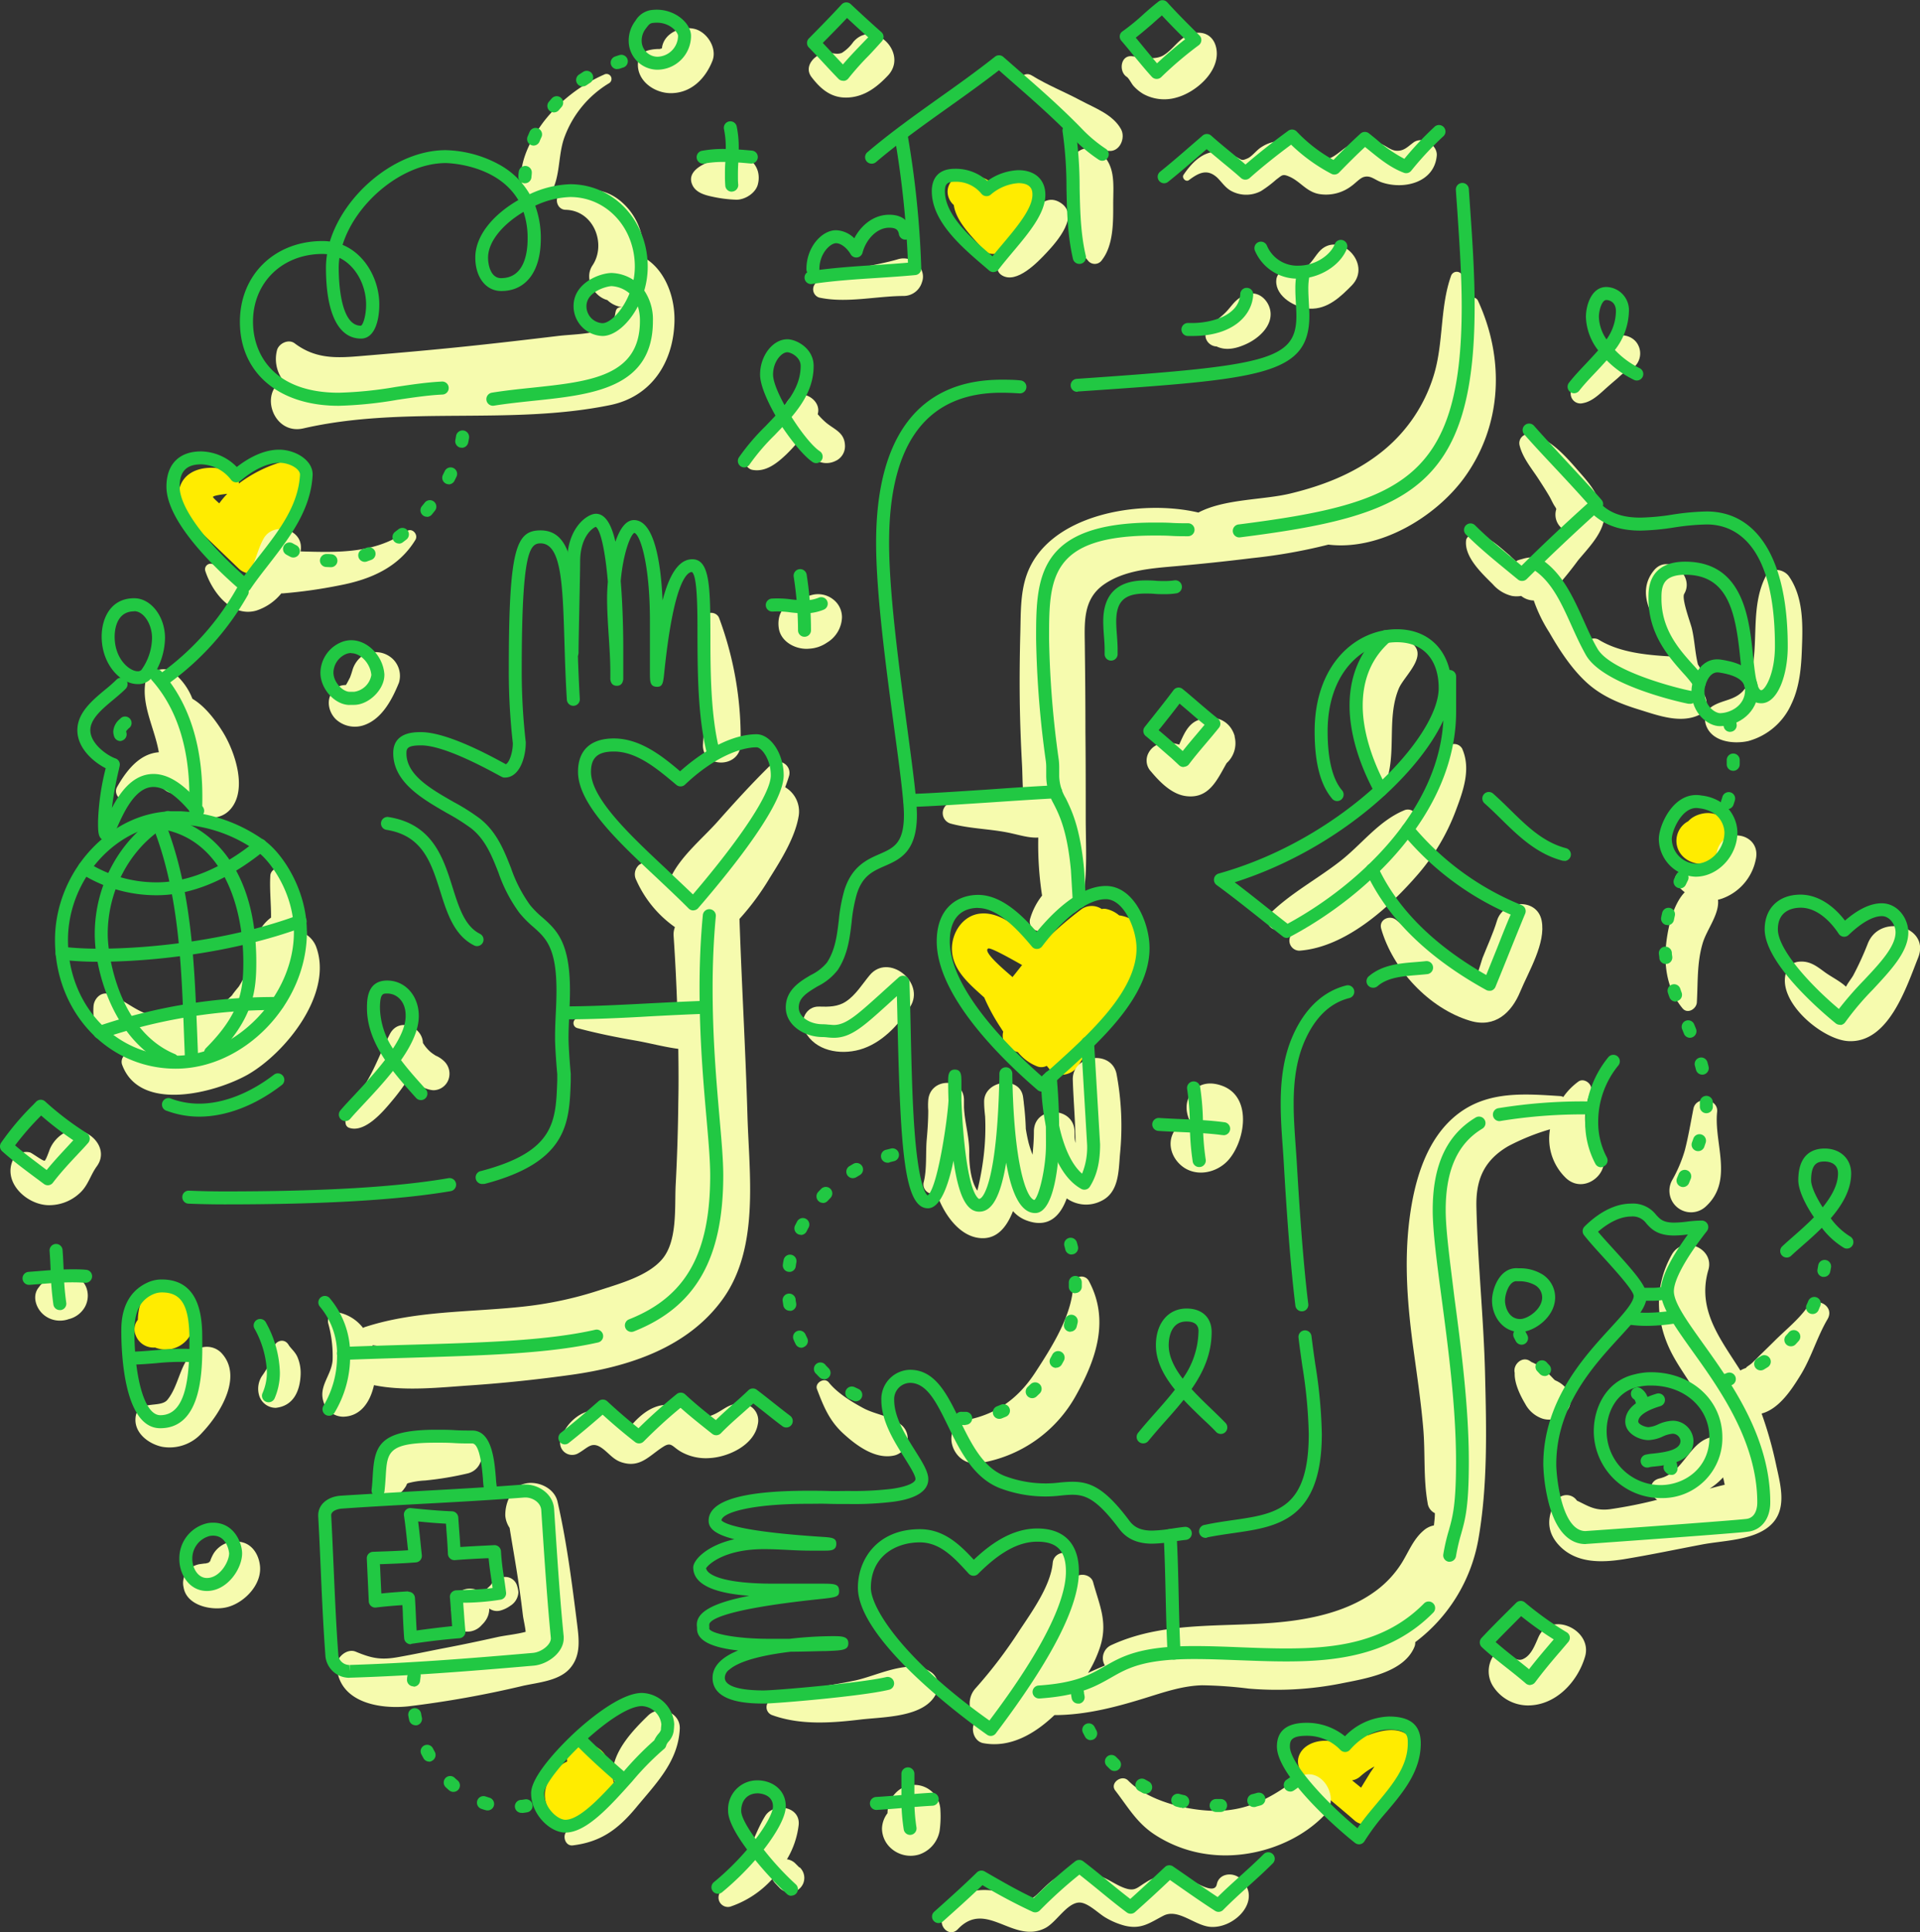 <?xml version="1.0" encoding="UTF-8"?> <svg xmlns="http://www.w3.org/2000/svg" id="Layer_1" data-name="Layer 1" viewBox="0 0 443.78 446.5"><rect x="0" y="0" width="443.78" height="446.5" fill="#333333" stroke="none"/> <defs> <style>.cls-1{fill:#ffec00;}.cls-2{fill:#f6fbae;}.cls-3{fill:#21c843;}</style> </defs> <path class="cls-1" d="M802.27,422.51a31.17,31.17,0,0,0-9.9,5,2.43,2.43,0,0,0-1.23-2.51c-4.87-2.33-12.77-1.4-12.71,5.64,0,3.14,2.35,5.3,4.42,7.34,3.17,3.1,6.38,6.16,9.58,9.23,1.71,1.63,5.2,1.62,6.31-.82q4.1-8.92,8.17-17.85C808.32,425.46,806,421.44,802.27,422.51Zm-12.56,7.36a18.06,18.06,0,0,0-1.85,2.21c-.76-.68-1.49-1.36-1.45-1.49C786.48,430.29,788.51,430,789.71,429.87Z" transform="translate(-737.18 -315.76)"></path> <path class="cls-1" d="M996,527.3h-.13a6.76,6.76,0,0,0-2.95-1.48,2.36,2.36,0,0,0-1.09,0,4.13,4.13,0,0,0-4.63,0,84.15,84.15,0,0,0-10,8.82c-3.46-3.4-8.15-8.21-13.31-7.78-4.1.33-6.77,4.39-6.68,8.29.11,4.84,4.13,8.09,7.46,11.11a44.71,44.71,0,0,0,3.82,7l.57.9c-.61,2.38,1.22,4.22,3.39,4.72a10.8,10.8,0,0,0,4.6,3.35,2.73,2.73,0,0,0,2.07-.18c.23.28.46.55.68.83,1.75,2.19,5.32,1.24,6.6-.85,4.45-7.29,9.4-14.46,13.43-22C1002.33,535.45,1002.78,528.39,996,527.3Zm-24.83,14.23-.05-.06c-.93-.86-7-5.78-5.53-6.53.56-.3,5.65,2.59,7.83,3.82C972.69,539.66,972,540.58,971.21,541.53Z" transform="translate(-737.18 -315.76)"></path> <path class="cls-1" d="M1063.69,717.85c-2.28-3.14-6.45-2.61-10.25-1.13a3.89,3.89,0,0,0-4.83.37l-1.28,1.12a4.5,4.5,0,0,0-.53.55c-2.89-1.45-7.3-.79-9,1.94-1.53,2.53.06,4.89,1.93,6.64,3.35,3.13,7,6,10.43,9a3.46,3.46,0,0,0,5.35-.69c2.41-3.58,4.89-7.12,7.23-10.74C1064.24,722.67,1065.51,720.36,1063.69,717.85Zm-11.92,11-2.08-1.69a3.84,3.84,0,0,0,2-1,15.65,15.65,0,0,1,3.19-2.2c-.36.49-.69,1-.94,1.35Z" transform="translate(-737.18 -315.76)"></path> <path class="cls-1" d="M878.1,725.16a6.08,6.08,0,0,0-7.41-6.35c-2,.39-2.67,2.3-2.41,4a6.76,6.76,0,0,0-2.54,1.9,9.36,9.36,0,0,0-2.59,5.1c-.4,3.78,2.54,7.54,6.59,6.37,2.16-.61,4.22-2.48,5.76-4.62a3.16,3.16,0,0,0,3.64-3.08A7,7,0,0,0,878.1,725.16Z" transform="translate(-737.18 -315.76)"></path> <path class="cls-1" d="M973.11,355.71a27.48,27.48,0,0,0-6.24,3,5,5,0,0,0-2.2-1.75,4.44,4.44,0,0,0-2.21-.29,4.68,4.68,0,0,0-2.46-.46,3.89,3.89,0,0,0-3.8,3.81,4.14,4.14,0,0,0,1.44,3.12c.5,3.9,4.53,7.61,6.83,10.29,1.5,1.74,4.3,1.05,5.39-.7q3.67-5.85,7.32-11.72C978.8,358.4,976.11,354.73,973.11,355.71Z" transform="translate(-737.18 -315.76)"></path> <path class="cls-1" d="M774.19,613.22c-3,0-4.44,2.72-4.92,5.28a13.73,13.73,0,0,0-.23,2.24,3.47,3.47,0,0,0-.49,3.58,4.36,4.36,0,0,0,3.8,2.82,3.72,3.72,0,0,0,.67,0,6.53,6.53,0,0,0,8.9-5.1C782.49,617.83,778.48,613.22,774.19,613.22Z" transform="translate(-737.18 -315.76)"></path> <path class="cls-1" d="M1135.69,505.55c-1.42-2.43-4.93-2.28-7.09-1a5.19,5.19,0,0,0-1.23,1,4.19,4.19,0,0,0-.42.24,5.15,5.15,0,0,0-2.29,4.48c.2,4.23,5.15,6.28,8.67,4.47C1136.62,513,1137.49,508.63,1135.69,505.55Z" transform="translate(-737.18 -315.76)"></path> <path class="cls-2" d="M885.78,375.14a14.73,14.73,0,0,0-3.31-11.06c-4.24-5-9.22-5.19-15.14-3.84-2.25.52-1.7,3.92.54,4,6.61.12,9.52,8,6.25,12.86-2,3,.24,7.15,3.44,8a6,6,0,0,0,3.58,1.65c-2.18-.18-1.42,1.5-2.16,2.9a3.48,3.48,0,0,1-2.66,2.3c-3.15,1.1-7,1.06-10.3,1.46-7.24.87-14.48,1.71-21.73,2.46s-14.5,1.39-21.77,2c-6.47.53-11.83,1.3-17.24-2.78-1.43-1.08-3.72.06-4.09,1.66a8.19,8.19,0,0,0,1.41,6.91c-5.54,2.77-2.3,12.7,4.71,11.09,23.32-5.35,47.58-.62,70.88-5.38,9.53-1.95,14.6-9.8,14.88-19.2C893.26,383.87,890.52,377.64,885.78,375.14Z" transform="translate(-737.18 -315.76)"></path> <path class="cls-2" d="M897.63,322.42c-2.94-.67-6.83.89-7.42,4.21,0,.1,0,.2-.07.31l-.13,0,.13,0a4.67,4.67,0,0,1-.5.14l-.17,0a10,10,0,0,0-2.44.31,3.28,3.28,0,0,0-2.32,2.32c-.77,4.37,3.45,7.57,7.51,7.58,4.69,0,8-3.34,9.63-7.48C903,326.88,900.6,323.09,897.63,322.42Z" transform="translate(-737.18 -315.76)"></path> <path class="cls-2" d="M890,327Z" transform="translate(-737.18 -315.76)"></path> <path class="cls-2" d="M876.8,333a36.22,36.22,0,0,0-13.92,10.83c-3.28,4.37-6.84,11.15-4.5,16.47,1.13,2.56,4.86,2.05,6.13,0,2.26-3.66,1.59-8.82,3.2-13A24.32,24.32,0,0,1,877.94,335,1.13,1.13,0,0,0,876.8,333Z" transform="translate(-737.18 -315.76)"></path> <path class="cls-2" d="M934.42,325.44a9.21,9.21,0,0,1-2.64,2.53c-1.21.52-2.5-.13-3.81,0-2.41.29-5.14,3.1-3.21,5.61,2.16,2.82,4.62,4.91,8.42,4.72s6.66-2.38,9.15-5C947.35,328.13,939.13,320,934.42,325.44Z" transform="translate(-737.18 -315.76)"></path> <path class="cls-2" d="M912.36,355.39c-.83-2.87-3.55-4.06-6.33-3.59s-10.87,2.4-8.79,6.76c.78,1.64,2.68,2.23,4.32,2.59a30.34,30.34,0,0,0,5.84.76c2.05,0,4.61-1.62,5-3.78A5.65,5.65,0,0,0,912.36,355.39Z" transform="translate(-737.18 -315.76)"></path> <path class="cls-2" d="M949.85,377.61a4.47,4.47,0,0,0-4.92-2c-6.15,1.84-13.22,2.17-18.88,5.32a2,2,0,0,0,.47,3.59c6.31,1.36,13.16-.35,19.57-.37a4.43,4.43,0,0,0,4.19-3.19A3.59,3.59,0,0,0,949.85,377.61Z" transform="translate(-737.18 -315.76)"></path> <path class="cls-2" d="M990.91,350.54a4.15,4.15,0,0,0-5,.65c-3.48,3.74-1.74,8.36-1.07,13,.6,4.09,1.14,8.86,4,12a2,2,0,0,0,3.08-.4c2.64-3.42,2.57-8.77,2.56-12.91C994.5,358,995.14,353.63,990.91,350.54Z" transform="translate(-737.18 -315.76)"></path> <path class="cls-2" d="M996.28,345.6c-1.88-3.39-6-4.85-9.28-6.6-3.73-2-7.74-3.58-11.31-5.79-2.24-1.38-4.13,2-2,3.48,3.63,2.55,6.9,5.8,10.37,8.58,3,2.36,5.53,5,9.38,5.36C996,350.91,997.41,347.62,996.28,345.6Z" transform="translate(-737.18 -315.76)"></path> <path class="cls-2" d="M982.1,362.49c-4.51-2.63-7.69,4.72-9.71,7.51-1.25,1.73-7,7.37-3.6,9.4s8.24-3.06,10.32-5.28C981.46,371.61,987,365.34,982.1,362.49Z" transform="translate(-737.18 -315.76)"></path> <path class="cls-2" d="M1018.38,327.36c-.34-2.78-2.32-4.47-5.17-3.94-3.31.61-4.5,3.55-7.14,5.14-2,1.16-5,.46-7.2.2-2.7-.34-3.17,3.5-1.28,4.74.57.38,1.14,1.67,1.67,2.21a9.68,9.68,0,0,0,2.17,1.76,10.08,10.08,0,0,0,7.72.82C1013.55,337.09,1019,332.4,1018.38,327.36Z" transform="translate(-737.18 -315.76)"></path> <path class="cls-2" d="M1063.9,348.67c-1.37,1-2.24,2.05-4,1.92-1.25-.08-2.33-1.11-3.47-1.57a8.46,8.46,0,0,0-7.3.27c-2,1-4.13,3.79-6.51,3.24s-4.4-3.25-7-3.93a8.66,8.66,0,0,0-7,1.23c-1,.64-2,2-3,2.49-1.59.7-1.28.4-2.94-.42-5.25-2.6-8.83-.31-11.93,4.24-.49.72.51,1.78,1.23,1.24,2.3-1.72,4.25-2.7,6.59-.53,1,1,1.75,2.17,3,2.93a7.3,7.3,0,0,0,7.09.12,27.19,27.19,0,0,0,3.5-2.64c1.38-1,1.42-1.4,3.09-.66,2.53,1.12,3.89,3.48,6.84,4a9.71,9.71,0,0,0,7.53-1.91c.73-.5,1.83-1.7,2.68-2,1.7-.54,2.6.67,4.33,1.24,5.2,1.72,12.14-.06,12.64-6.26C1069.41,349.17,1066,347.16,1063.9,348.67Z" transform="translate(-737.18 -315.76)"></path> <path class="cls-2" d="M927.64,413a16.27,16.27,0,0,1-1.46-1.53c1.09-3.63-4.73-6.64-7.1-2.8-1.45,2.36-3,4.67-4.7,6.87-1.48,1.95-3.33,3.68-4.68,5.69a2.11,2.11,0,0,0,1.26,3.08c3.15.67,5.83-1.51,8-3.58a38.66,38.66,0,0,0,2.76-3,14,14,0,0,0,3.38,3.84,4.63,4.63,0,0,0,5.24.68l.25-.12a3.74,3.74,0,0,0,1.9-3.32C932.42,415.44,929.72,415,927.64,413Z" transform="translate(-737.18 -315.76)"></path> <path class="cls-2" d="M831.24,438.49c-7.49,5.27-16,4.92-24.57,4.69,0-.22.05-.45.06-.67.26-4.64-6.4-6.18-8.6-2.33-1.59,2.79-2,6.28-4,8.85-1.22,1.52-1.72.88-3.35-.14-1.44-.9-2.82-1.89-4.3-2.71a1.29,1.29,0,0,0-1.87,1.44c1.54,4.84,6,10.82,11.73,9.26a12.35,12.35,0,0,0,5.86-4l.37,0A114.41,114.41,0,0,0,815.79,451c7.11-1.37,13.55-4.16,17.41-10.5C833.92,439.28,832.44,437.65,831.24,438.49Z" transform="translate(-737.18 -315.76)"></path> <path class="cls-2" d="M788.74,485c-1.65-2.67-4.08-6-7.09-7.77A14.37,14.37,0,0,0,777,471c-2.07-1.45-5.85-.08-6.24,2.54-.81,5.45,2.19,10.62,3.13,16.05-4,.3-7.06,3.44-9.63,8-1.15,2,1.68,4.4,3.34,2.57,2-2.19,4.71-5,7.27-2.22a4.37,4.37,0,0,0,4.23,1.11l.82-.19a3.7,3.7,0,0,0,.86-.32c-1.45,5.13,6.35,8.71,10,3.8C794.27,497.7,791.42,489.38,788.74,485Z" transform="translate(-737.18 -315.76)"></path> <path class="cls-2" d="M828,468.07a5.76,5.76,0,0,0-5.43-1.44c-1.88.3-3.4,2.19-3.9,3.9-.15.5-.3,1-.48,1.47l-.1.29-.16.3q-.28.57-.6,1.14l-.21.32c-.47,0-.89.09-1,.11a3.73,3.73,0,0,0-1.71,1c-1.94,1.92-1.43,5,.39,6.8a6.47,6.47,0,0,0,6.59,1.34c4.15-1.47,6.46-6,8-9.78A5.44,5.44,0,0,0,828,468.07Z" transform="translate(-737.18 -315.76)"></path> <path class="cls-2" d="M810.21,534.43a5.89,5.89,0,0,0-2.16-2.66,24.41,24.41,0,0,0-5.13-14.49,1.76,1.76,0,0,0-3.26.88c-.19,3.1.19,6.4.17,9.63-3.44,2.55-4.14,6.54-5.18,10.65a16.84,16.84,0,0,1-2.3,5.33c-.51.61-1,1.22-1.46,1.84l0,.06a15.27,15.27,0,0,1-4,3c-4,2.12-8.58,2.44-13,2-4.78-.48-7.26-3.6-11.5-5.18-1.86-.69-3.46,1.06-3.59,2.74-.45,5.69,2.62,9.33,7.07,11.46a2.08,2.08,0,0,0-.5,2c4,11.28,21.57,6.63,29.1,2.38C803.21,559.05,814.34,545.28,810.21,534.43Z" transform="translate(-737.18 -315.76)"></path> <path class="cls-2" d="M840,561.15a6.31,6.31,0,0,0-2.08-1.44c-.27-.16-.53-.34-.79-.52l-.42-.32a9,9,0,0,1-1.78-2.12c-.11-3.76-5.57-6-7.62-2.07s-3.43,8-5.78,11.7c-1.6,2.55-5.13,6-4.43,9.17a1.23,1.23,0,0,0,.86.85c3.57,1.14,7.68-3.68,9.67-6.06a49.15,49.15,0,0,0,4.47-6.15,11,11,0,0,0,1.21,1.5,6.09,6.09,0,0,0,4,2,3.75,3.75,0,0,0,3.48-2.34A4,4,0,0,0,840,561.15Z" transform="translate(-737.18 -315.76)"></path> <path class="cls-2" d="M751.9,577.62a7.89,7.89,0,0,0-3.17,3.61c-.09.19-.91,2.62-1.24,2.75s-2.74-1.66-3.32-1.9a3.48,3.48,0,0,0-3.95,1.61c-2.46,5.14,2.88,10.26,7.87,10.55a10.34,10.34,0,0,0,7.46-2.72c2-1.77,2.5-4.18,4-6.24C763,580.58,756.43,575,751.9,577.62Z" transform="translate(-737.18 -315.76)"></path> <path class="cls-2" d="M757.07,613.13a5.35,5.35,0,0,0-8.25-2,5.53,5.53,0,0,0-.78.73,2.77,2.77,0,0,0-1.81,1.28c-1.78,2-.73,5.07,1.2,6.56a5.83,5.83,0,0,0,3.52,1.23,6,6,0,0,0,2.45-.48l-.28.12a5.89,5.89,0,0,0,3.69-2.81A5.4,5.4,0,0,0,757.07,613.13Z" transform="translate(-737.18 -315.76)"></path> <path class="cls-2" d="M918.66,497.67c.33-.87.65-1.76.92-2.68a2.56,2.56,0,0,0-4.25-2.48C911,496.75,907,501.15,903,505.66c-3.37,3.78-8.29,7.8-10.63,12.52-1.46-.92-2.91-1.88-4.4-2.77a2.74,2.74,0,0,0-2.74,0,2.23,2.23,0,0,0-.44.29l-.12.14a2.88,2.88,0,0,0-.42,3.3A26.36,26.36,0,0,0,893.18,530a4.68,4.68,0,0,0-.3,2.11c.38,5.57.65,11.14.84,16.72-2.67-.11-5.44.1-7.74.08a50.31,50.31,0,0,0-15.43,2.15,1.18,1.18,0,0,0,0,2.25c4.5,1.22,9,2.12,13.55,2.91,3.26.57,6.55,1.47,9.86,1.91.06,4.1.09,8.2,0,12.3q-.1,9.59-.61,19.16c-.26,5.21.47,13-3.18,17.21-3.34,3.86-9.83,5.59-14.48,7.12a85.93,85.93,0,0,1-17.87,3.8c-12.14,1.3-24.6.88-36.29,4.69a1.56,1.56,0,0,0-.43.21,9.71,9.71,0,0,0-5.54-3.55,2.07,2.07,0,0,0-2.51,2.52,27.83,27.83,0,0,1,1,8.56c-.3,3.48-3.27,5.92-2.1,9.53a4.8,4.8,0,0,0,4.53,3.45c4.13-.07,6.29-3.5,7.14-7.29,7.06,1.46,15.21.53,22.15.06,7.81-.53,15.63-1.36,23.39-2.44,13.2-1.84,26.95-6.22,35.08-17.52,8.54-11.87,6.09-28.77,5.7-42.5-.44-15.12-1.33-30.23-1.84-45.34a59.53,59.53,0,0,0,7-9.48c2.66-4.23,5.92-9.44,6.7-14.41A6.5,6.5,0,0,0,918.66,497.67ZM823.87,628.83a15.93,15.93,0,0,0-.59-2.23,82.22,82.22,0,0,0,8.66,1A50.46,50.46,0,0,0,823.87,628.83Z" transform="translate(-737.18 -315.76)"></path> <path class="cls-2" d="M806,629.51c-.55-1.39-1.62-2.13-2.13-3-1.16-1.92-3.8-.59-3.45,1.45,0-.22-.06.07-.16.27a9.51,9.51,0,0,0-.52,1.53,13.88,13.88,0,0,1-.75,2,20.72,20.72,0,0,1-1.28,2,5.4,5.4,0,0,0-.67,4.32,4,4,0,0,0,3.89,3c4.16-.45,5.61-4,5.74-7.76A9.47,9.47,0,0,0,806,629.51Z" transform="translate(-737.18 -315.76)"></path> <path class="cls-2" d="M788.26,628.3a4.68,4.68,0,0,0-6.52,0c-3,2.76-3.25,7.72-5.86,10.92-1.73,2.13-7.17-.3-7.39,4.41-.16,3.38,3.09,5.78,6.1,6.44a10,10,0,0,0,9.29-3.23C788.07,642.44,793.5,633.72,788.26,628.3Z" transform="translate(-737.18 -315.76)"></path> <path class="cls-2" d="M903.41,458.61c-.64-1.77-3.62-1.66-3.5.47a264,264,0,0,1-.25,28.69c-.29,5.58,8.54,5.61,8.7,0A79.14,79.14,0,0,0,903.41,458.61Z" transform="translate(-737.18 -315.76)"></path> <path class="cls-2" d="M929.69,454.22a5.64,5.64,0,0,0-4.76-1,6.14,6.14,0,0,0-3.2,1.9l-.09,0a4.43,4.43,0,0,0-2.25.6l-.08,0c-2,.89-2.41,3.35-2.12,5.22.49,3.23,4.06,5,7,4.72a8,8,0,0,0,4.13-1.4,7.1,7.1,0,0,0,3.47-5.79A5.18,5.18,0,0,0,929.69,454.22Z" transform="translate(-737.18 -315.76)"></path> <path class="cls-2" d="M1042,374c-1.23,1.42-2.41,3.93-4.46,4s-5.27-.24-5.38,2.66c-.13,3.71,4.52,6.28,7.76,6.42,4.08.18,7.06-2.68,9.73-5.39C1054.53,376.63,1046.5,368.76,1042,374Z" transform="translate(-737.18 -315.76)"></path> <path class="cls-2" d="M1030.85,388c-.2-2.61-2.66-5.22-5.53-4.21-2.61.93-3.29,2.58-4.84,4.14-.56.57-1.19,1.08-1.8,1.59-.28.23-.63.42-.92.7l-.27.34c-.52.79-.66.93-.4.42a2.6,2.6,0,0,0-1.2,2.93,2.71,2.71,0,0,0,2.49,1.91c2.25,1.08,4.76.43,7.06-.66C1028.11,393.89,1031.1,391.23,1030.85,388Z" transform="translate(-737.18 -315.76)"></path> <path class="cls-2" d="M1078.79,385.24a1.18,1.18,0,0,0-1.72-.51,28.61,28.61,0,0,0-2-5.5,1.39,1.39,0,0,0-2.52.33c-2.58,7.29-1.68,15.52-4,23a36.05,36.05,0,0,1-12.69,18.15c-6,4.6-13.09,7.32-20.42,9.09-6.33,1.53-15.2,1.2-21.27,4.4-13.34-3.16-34.91.31-39.76,14.62-1.43,4.22-1.28,8.93-1.4,13.32q-.21,7.61-.13,15.2c.06,5.06.25,10.12.53,15.18.09,1.74.09,3.66.21,5.58-1.41,0-2.81.09-4.1.16-4.57.28-9.27.9-13.25,3.25a2.52,2.52,0,0,0,.59,4.55c4.18,1.15,8.57,1.21,12.82,2,2.72.5,5.14,1.39,7.48,1.24a77.64,77.64,0,0,0,.88,13.41,15.82,15.82,0,0,0-2.77,5.39,2.23,2.23,0,0,0,1.3,2.66,2.3,2.3,0,0,0,2.82-.92c.65-.88,1.57-1.75,2.36-2.69,2.37.5,5.15-.56,5.66-3.26,1.19-6.29.72-12.8.72-19.18,0-6.6,0-13.2-.07-19.8q0-9.43-.13-18.86c0-5.85-.82-11.74,4.62-15.38,4.7-3.15,10.73-3.58,16.2-4.06q8.92-.78,17.83-1.88a124,124,0,0,0,17.63-3.12c11.78,1.43,24.6-6.26,31.29-15.29C1084.46,414.1,1085,398.68,1078.79,385.24Z" transform="translate(-737.18 -315.76)"></path> <path class="cls-2" d="M995.25,563.91c-1.18-5.69-10.28-4.4-10.11,1.37.15,4.89.61,9.71.63,14.6a6.26,6.26,0,0,1-.22-1.42c0-.43,0-.83,0-1.18-.1-6-9.45-6.07-9.4,0,0,1.77-.14,3.54-.31,5.3a25.79,25.79,0,0,1-.89-2.65c-.28-1.11-.49-2.21-.67-3.31-.06-2-.22-4-.47-6,0-.05,0-.09,0-.14-.06-.41-.1-.81-.16-1.22-.72-5.12-9.18-3.87-9,1.22,0,1.12.12,2.22.23,3.33a55.3,55.3,0,0,1-.33,9,64.65,64.65,0,0,1-1.47,8.08c-1.67-2.43-1.9-6.6-1.87-8.73.06-3.58-1.07-7.05-1.22-10.56,0-.54,0-1.08,0-1.62,0-5.38-7.83-5.24-8.26,0a15.72,15.72,0,0,0,0,2.38c0,2.24-.15,4.46-.35,6.69-.28,3.13.08,7-.73,10a2.18,2.18,0,0,0,3,2.4c1.47,4.41,4.84,9.53,9.43,10.32,4.43.76,6.8-2.5,8.24-6.15a7.66,7.66,0,0,0,3.1,2.15c5,1.87,7.81-.92,9.32-5.09a7.7,7.7,0,0,0,7.84.66c4.24-1.93,4.13-6.88,4.47-10.88A65,65,0,0,0,995.25,563.91Z" transform="translate(-737.18 -315.76)"></path> <path class="cls-2" d="M938.16,541.15c-1.66,2-3.19,4.53-5.4,6-1.9,1.29-4.06,1.28-6.27,1.21-3-.1-4.56,3.26-3.27,5.71,2.37,4.54,8.07,5.52,12.66,4.24,5-1.4,9-5.67,11.68-9.92C951.16,542.79,942.51,535.83,938.16,541.15Z" transform="translate(-737.18 -315.76)"></path> <path class="cls-2" d="M1020.06,566.82c-2.42-1-5.06-1.08-7,.91s-2,4.65-.9,7l.17.39s0,.05,0,.1a4.21,4.21,0,0,0-3.79,2c-1.8,3-.35,6.65,2.45,8.44,3.19,2,7.4,1,9.91-1.62C1024.85,579.87,1026.75,569.69,1020.06,566.82Z" transform="translate(-737.18 -315.76)"></path> <path class="cls-2" d="M988.8,611.67a1.92,1.92,0,0,0-3.56,1c-.24,7-5,14.44-8.68,20.1-3.82,5.91-8.77,9.68-15.72,11.08-6.64,1.34-3.72,11.06,2.77,10a31,31,0,0,0,22.28-15.66C990.63,629.71,993.69,620.63,988.8,611.67Z" transform="translate(-737.18 -315.76)"></path> <path class="cls-2" d="M945.82,645.31c-2.45-2.36-6.14-2.58-9.09-4.16-2.75-1.48-6-3.47-8-5.95-1-1.24-3.28.1-2.71,1.58,1.53,4,2.85,7.3,6.12,10.28,3.11,2.84,7.49,6.06,11.87,5A4.06,4.06,0,0,0,945.82,645.31Z" transform="translate(-737.18 -315.76)"></path> <path class="cls-2" d="M1022.55,486l0-.18c-1.21-4-5.2-5.11-8.72-3.54-2.23,1-3.15,3.48-4.1,5.55-2.44-.76-5.68-.73-7.08,1.91a3.68,3.68,0,0,0,.56,4.29c2,2.39,4.74,5.22,8,5.68,5.42.76,7.29-3.77,9.49-7.61A6.2,6.2,0,0,0,1022.55,486Z" transform="translate(-737.18 -315.76)"></path> <path class="cls-2" d="M1075.12,488.72a2.11,2.11,0,0,0-3.29-.43c-3.06,3.24-3.79,7.83-5.93,11.66-.64,1.13-1.32,2.25-2,3.35a2.08,2.08,0,0,0-2.21-.27c-5.87,2.45-9.73,7.8-14.68,11.68-5.28,4.14-11.5,7.43-16.28,12.15-1.65,1.62.06,4.18,2.17,3.72a34.47,34.47,0,0,0,4.76-1.41,29.27,29.27,0,0,0-2.15,2.8,2.32,2.32,0,0,0,2,3.47c10.64-.76,20.83-10,27.51-17.76a48.44,48.44,0,0,0,8.6-14.49C1075.36,498.57,1077.25,493.46,1075.12,488.72Z" transform="translate(-737.18 -315.76)"></path> <path class="cls-2" d="M1062.43,463.75a4.84,4.84,0,0,0-5.66.73c-8.12,7.9-6.52,21.8-2.29,31.34.68,1.54,3,1,3.44-.45,1.85-6.66-.11-14.1,2.58-20.52C1061.81,471.74,1068.26,466.6,1062.43,463.75Z" transform="translate(-737.18 -315.76)"></path> <path class="cls-2" d="M1093.51,528.5c-1.07-5.42-8.88-4.76-10.32,0-.89,2.94-2.23,5.81-3.36,8.67-.16.4-.75,2.65-1.3,3.87-.46-.78-3-1.69-3.37-1.88-5.57-2.83-10.46-6.81-15.23-10.8-1.53-1.28-4.12-.12-3.51,2,2.67,9.38,11.08,18.47,20.62,21.3,5.69,1.68,9.51-1.86,11.53-6.78C1090.52,540.2,1094.53,533.65,1093.51,528.5Z" transform="translate(-737.18 -315.76)"></path> <path class="cls-2" d="M1130,475.08l-.19-.12a5.08,5.08,0,0,0-.17-5.63c-.69-2.73-.76-5.66-1.43-8.42-.31-1.26-2.4-6.82-1.75-7.92,2.51-4.23-3.74-9.44-7-5.42-5.23,6.41,1.82,14.21,6.32,20-6.26-.31-13.54-.62-19-3.94a2.05,2.05,0,0,0-1.87-.19c-1.67-2.06-3.24-4.21-4.79-6.34-1.17-1.62-2.3-3.54-3.69-5.12a83.35,83.35,0,0,0,5.47-6.7c2.24-2.72,5.27-5.72,6-9.26a1.64,1.64,0,0,0-.84-1.89c.27-3.85-3.08-7.27-5.45-10-2.71-3.12-6.41-7.2-10.65-8a2.1,2.1,0,0,0-2.55,2.55c.75,3,2.9,5.45,4.53,8,.8,1.24,1.6,2.47,2.34,3.74.46.79.81,1.68,1.33,2.43a2.72,2.72,0,0,1,.29.55,4.11,4.11,0,0,0,1.5,4.61c-.87.73-1.69,1.47-2.48,2.14-1.6,1.38-3.36,2.82-4.9,4.42a7.54,7.54,0,0,0-1.74.29c-.66.2-1.79.42-1.56.69a18.81,18.81,0,0,1-1.6-1.45c-2.51-2.06-5.54-5.29-9-4.64a1.45,1.45,0,0,0-1.06,1.05c-.55,3.87,3.61,7.72,6.15,10.25a8.46,8.46,0,0,0,4.44,2.71,6.35,6.35,0,0,0,2.13,0,4.79,4.79,0,0,0,2.91,1.05,34.56,34.56,0,0,0,3.59,7.38c2.34,4.08,5.18,8.45,8.7,11.64s7.74,4.86,12.08,6.2,9.64,3.34,14,1.15C1132.44,479.63,1131.88,476.44,1130,475.08Z" transform="translate(-737.18 -315.76)"></path> <path class="cls-2" d="M1150.71,449c-1.23-1.81-4.33-2.28-5.45,0-3,6-2,12.76-2.75,19.25-.29,2.4-.82,5.41-2.52,7.25-2,2.09-4.63,2-6.92,3.4a3.72,3.72,0,0,0-1.67,4.11c1.14,4.07,6.2,4.79,9.84,4a15.31,15.31,0,0,0,10-8.58c1.92-4,2.29-8.58,2.43-13C1153.9,459.81,1153.94,453.71,1150.71,449Z" transform="translate(-737.18 -315.76)"></path> <path class="cls-2" d="M1115.43,394.88c-1.72-2.24-5.61-2.27-7,.43-.42.83-1.69,1.61-2.35,2.28-.86.88-1.7,1.78-2.51,2.71-1.6,1.83-3.34,3.92-3.35,6.47a2.26,2.26,0,0,0,2.82,2.15c2.18-.38,3.94-2.19,5.54-3.61.75-.67,1.53-1.33,2.31-2,.51-.41,1.68-1.64,2.34-1.8A4.25,4.25,0,0,0,1115.43,394.88Z" transform="translate(-737.18 -315.76)"></path> <path class="cls-2" d="M1133.91,513.19c-.38,3-5,4.74-7.57,4.21a1.66,1.66,0,0,0-1.6,2.75,11.93,11.93,0,0,0,1.84,1.79c-2.64,2.73-3.76,7.83-4.19,11.07-.74,5.57,0,11.3,3.68,15.75,1.15,1.41,3.22.15,3.31-1.37.27-4.62,0-9.13,1.34-13.64.92-3.17,3.92-6.73,3.55-10.08a9.64,9.64,0,0,0,1-.29,12.11,12.11,0,0,0,7.73-9C1144.42,508,1134.75,506.45,1133.91,513.19Z" transform="translate(-737.18 -315.76)"></path> <path class="cls-2" d="M1168.89,533.81a70.81,70.81,0,0,1-3.37,7.36c-.32.59-1.26,1.76-1.66,2.6-1.39-1.31-3.41-2.27-4.94-3.39-1.87-1.37-3.42-2.6-5.85-2.4a3.31,3.31,0,0,0-3,2.31c-2.41,6.74,8.21,15.72,14.33,16.05,9.32.5,13.4-12.46,16.15-19.33C1183.37,529.83,1171.7,526.65,1168.89,533.81Z" transform="translate(-737.18 -315.76)"></path> <path class="cls-2" d="M1106.26,581.07c-3.68-3.14-3.06-9.11-1.41-13.2.62-1.53-1.52-3.14-2.84-2.19a15.22,15.22,0,0,0-3.5,3.57,1.74,1.74,0,0,0-.72-.21c-8.2-.52-16.51-1.23-23.47,4-7.45,5.61-10.22,15.54-11.35,24.35-1.32,10.28-.42,20.62,1,30.83.81,5.9,1.68,11.78,2.18,17.71.48,5.7,0,11.46,1,17.11a3,3,0,0,0,1.68,2.38c0,1-.12,1.89-.22,2.83a5.08,5.08,0,0,0-2.42,1.21c-2.33,2-3.35,4.73-4.93,7.32a23.52,23.52,0,0,1-6.09,6.6c-5.33,3.93-11.88,5.81-18.34,6.77-14.32,2.13-29.44-.47-42.92,5.82a3.31,3.31,0,0,0-1.35,4.66c-1.32.55-2.62,1.11-3.9,1.72a27.87,27.87,0,0,0,2.9-6.36c1.66-5.57-.3-9.39-1.73-14.65-.53-1.94-3.77-2.36-4.45-.42,0-1.34-.07-2.68,0-4,.12-3.18-4.59-3.07-4.88,0-.49,5.33-4.87,11.36-7.76,15.73a107.62,107.62,0,0,1-10.06,13.22,5.25,5.25,0,0,0,.19,7.28c-.14.19-.27.39-.4.59-1,1.69-.11,4.45,2,4.83,6.23,1.16,11.9-2.17,16.43-6.49,7.48,0,14.8-2,21.89-4.23,4-1.25,8-2.55,12.25-2.66a97.31,97.31,0,0,1,10.78.77A76.32,76.32,0,0,0,1047,704.8c5.8-1.16,14.73-2.52,17.14-8.57a2.56,2.56,0,0,0,.15-1,38,38,0,0,0,14.57-23.64c2.22-12.57,1.88-25.7,1.57-38.4-.32-12.87-1.7-25.71-2-38.56-.14-6.31,1.77-10.73,7.33-14a51.21,51.21,0,0,1,9.68-3.91,12.59,12.59,0,0,0,3.76,11.33C1104,592.38,1111.08,585.18,1106.26,581.07Z" transform="translate(-737.18 -315.76)"></path> <path class="cls-2" d="M952.24,702.06c-4.8-3.11-12.15.87-17.31,2-6.41,1.38-13.13,1.92-19.24,4.35a1.94,1.94,0,0,0,0,3.69c6.52,2.35,13.68,1.81,20.46,1,5.36-.63,14.75-.46,17.42-6A3.82,3.82,0,0,0,952.24,702.06Z" transform="translate(-737.18 -315.76)"></path> <path class="cls-2" d="M1037,726.73c-5.74,4.33-11.3,7.46-18.72,7.48-6.47,0-15.69-2.22-20.34-7-1.45-1.5-4.3.56-3,2.28,2.89,3.74,4.89,7.36,8.94,10.08a29.46,29.46,0,0,0,12.94,4.72c9.35,1.13,20-2.29,26.57-9.18C1047.36,730.91,1042,723,1037,726.73Z" transform="translate(-737.18 -315.76)"></path> <path class="cls-2" d="M1092.78,694.05c-.76,1.69-1.61,4.12-3.41,5a1.9,1.9,0,0,1-1.75.08,3,3,0,0,1-.6-.28,2.65,2.65,0,0,0-1.1-.71c-.6-.23-.55-.23.14,0a2.47,2.47,0,0,0-3.87.5,6.42,6.42,0,0,0,.14,6.85,9.64,9.64,0,0,0,7.63,4.35c6.6.22,11.83-5.31,13.58-11.26C1105.38,692.36,1095.54,687.84,1092.78,694.05Z" transform="translate(-737.18 -315.76)"></path> <path class="cls-2" d="M1023.75,749.77c-1.67-1.45-4.82-1.12-5.32,1.4-.55,2.75-5.62-1-7.28-1.54a10.26,10.26,0,0,0-9.15,1.12c-2.14,1.28-2.53,2.23-5.25,1.16-1.72-.69-3.27-1.81-5-2.52-2.84-1.16-5.76-1.71-8.73-.6-2.48.93-4.17,2.91-6.06,4.67-2.12,2-3.13,1.52-5.84.57a29.14,29.14,0,0,0-3.55-1.22c-5.06-1.12-11.8.75-12.7,6.61-.31,2,2,3.9,3.68,2.15,6.58-7,12.78,3.52,20.21-.27,2.53-1.29,4.92-5.68,7.75-5.9,2-.15,4.54,2.52,6.18,3.46a17.2,17.2,0,0,0,4.49,1.89c3.82.91,5.74-.67,8.89-2.3,3.44-1.79,7.21,2.29,10.9,2.57C1022.68,761.44,1029.27,754.57,1023.75,749.77Z" transform="translate(-737.18 -315.76)"></path> <path class="cls-2" d="M921.93,747.28l-1-1a3.44,3.44,0,0,0-1.86-.88,19.88,19.88,0,0,0,2.71-7.93c.44-4.34-5.7-5.29-7.73-2.09-1.87,3-2.85,6.4-4.76,9.39s-3.88,5.59-5.76,8.42a2.17,2.17,0,0,0,2.43,3.16,22.88,22.88,0,0,0,9.73-6.4,4,4,0,0,0,.62.94l1,1.05a3.32,3.32,0,1,0,4.69-4.69Z" transform="translate(-737.18 -315.76)"></path> <path class="cls-2" d="M887,712.16c-3.59,3.48-8.1,8.23-8.22,13.44a3.77,3.77,0,0,0,.64,2.08c-.71.81-1.31,1.49-1.67,2-2.53,3.21-5.46,7.12-9.19,9-1.6.79-.91,3.73,1,3.51,6.51-.79,10.5-3.74,14.66-8.76,4.62-5.58,9.72-10.63,10.08-18.19C894.45,711.38,889.55,709.7,887,712.16Z" transform="translate(-737.18 -315.76)"></path> <path class="cls-2" d="M870.54,690.78c-1.18-9.37-2.39-18.84-4.49-28-1.07-4.7-8.83-6.19-10.93-1.43a9.34,9.34,0,0,0-1.15,4.62,5.92,5.92,0,0,0,1,2.85c.65,4.09,1.39,8.16,2,12.26q.59,3.91,1.06,7.85c.13,1.07.51,2.53.65,3.91-2.2.59-4.81.82-6.61,1.23-4,.89-7.92,1.72-11.91,2.48-3.65.7-7.3,1.49-11,2.14-4,.71-6.12.25-9.75-1.26-2-.85-4.52,1.29-4.4,3.35.47,8.39,9.87,10,16.6,9.27a237.52,237.52,0,0,0,26.43-4.73c3.42-.77,8.16-1.11,10.72-3.86C871.57,698.41,871,694.5,870.54,690.78Z" transform="translate(-737.18 -315.76)"></path> <path class="cls-2" d="M856.71,682.25a2.83,2.83,0,0,0-3.46-2c-.34.14-.69.22-1,.36a3.84,3.84,0,0,0-1.59,1.35,4.69,4.69,0,0,1-.63.63,3.37,3.37,0,0,0-1,1.63,3.29,3.29,0,0,0-.49-.42,4.55,4.55,0,0,0-2.67-.94,4.21,4.21,0,0,0-1.32.18,4.31,4.31,0,0,0-2.76,2.46,4.26,4.26,0,0,0,0,3.34c0,.12,0,.24,0,.35l0-.2a6.36,6.36,0,0,0,.34,1.83,3.19,3.19,0,0,0,1.85,1.82,4.44,4.44,0,0,0,4.58-1.41,6.25,6.25,0,0,0,1.09-1.38,4.83,4.83,0,0,0,.62-2.4,3,3,0,0,0,2.57.47,7.13,7.13,0,0,0,2.29-1.1,3.89,3.89,0,0,0,1.87-3.12A6.82,6.82,0,0,0,856.71,682.25Z" transform="translate(-737.18 -315.76)"></path> <path class="cls-2" d="M844.16,647.34a55.13,55.13,0,0,0-15.1,2.46c-4.17,1.47-6,5-4.61,9.2a3.4,3.4,0,0,0,6.12.8,3.7,3.7,0,0,0,.68-1.17l.21-.13a18.11,18.11,0,0,1,4-.63,74.6,74.6,0,0,0,9.88-1.65C850.21,654.93,849.35,647.11,844.16,647.34Z" transform="translate(-737.18 -315.76)"></path> <path class="cls-2" d="M908.61,640.12c-3.19-.2-4.3,1.75-7.09,2.76-3.15,1.14-4.38-.92-7.1-1.93-4.19-1.56-7.63.27-10.53,3.31-1.6,1.68-.76,1.42-2.71,0-1.72-1.26-3.25-2.43-5.46-2.63-4.21-.37-7.87,3.07-9,6.86a2.79,2.79,0,0,0,4.06,3.12c2.36-1.31,3.18-3,5.74-1.07,1.46,1.11,2.44,2.49,4.26,3.1,4.36,1.46,6.47-1.53,9.7-3.57,1.91-1.22,2.06,0,4.12,1.17a11.7,11.7,0,0,0,6.6,1.45c4.45-.25,10.28-3.05,11.12-7.75A3.88,3.88,0,0,0,908.61,640.12Z" transform="translate(-737.18 -315.76)"></path> <path class="cls-2" d="M797.28,677.69c-.22-2.46-1.62-5-4.23-5.57a6,6,0,0,0-6.52,2.66,10.11,10.11,0,0,0-.74,1.6c.09-.11.13-.07-.06.15l-.09.23c-.13.35,0,.07,0-.16s.09-.31,0,0l-.12.12-.14.15-.67.17-.18,0-1.28.17a5.13,5.13,0,0,0-1.71.67,4.33,4.33,0,0,0-1.92,4.7c.71,4.36,6.93,5.54,10.42,4.46C793.8,685.92,797.66,681.92,797.28,677.69Z" transform="translate(-737.18 -315.76)"></path> <path class="cls-2" d="M785.73,676.53l.06-.15a.78.78,0,0,0-.12.19S785.71,676.55,785.73,676.53Z" transform="translate(-737.18 -315.76)"></path> <path class="cls-2" d="M954.54,734.06a6,6,0,0,0-10.13-4.2,6.69,6.69,0,0,0-2.09,4.89,6.07,6.07,0,0,0-1.28,3.57,6.17,6.17,0,0,0,1.79,4.26,6.79,6.79,0,0,0,6.75,1.73,7.08,7.08,0,0,0,4.78-5.49A24.44,24.44,0,0,0,954.54,734.06Z" transform="translate(-737.18 -315.76)"></path> <path class="cls-2" d="M1154.88,617.88c-2.1,2.91-5.05,5.25-7.58,7.77-1.16,1.16-2.34,2.29-3.5,3.44-.58.58-1.16,1.16-1.76,1.72-.37.35-1.83,1.21-1.08,1a6.38,6.38,0,0,0-1.52.64c-4.6-7.3-10.09-14-7.4-23.23,1.47-5-5.86-8.13-8.44-3.55-4.29,7.59-3.76,16.12.4,23.6,2,3.62,4.6,6.86,6.4,10.61a48.68,48.68,0,0,1,2.86,7.87c-5.66.82-6.78,8.32-12.48,9.64-2.75.64-2.42,3.75-.57,4.94a104.24,104.24,0,0,1-11,2.19c-3.41.4-5-.8-7.55-2a2.87,2.87,0,0,0-4.83.09c-2.2,3.66-2.27,7.31,1,10.55,3.91,3.85,9.53,3.7,14.56,2.92,6.11-1,12.17-2.28,18.24-3.43,4.83-.92,11.73-.92,15.6-4.29,4.23-3.68,2.46-9.51,1.45-14.22a90.22,90.22,0,0,0-3.33-11.74c4.08-1.08,7-5.63,9.07-9,2.48-4.08,3.76-8.72,6.17-12.81C1161.36,617.55,1156.89,615.11,1154.88,617.88Zm-22.53,41.86a14.92,14.92,0,0,0,3.11-2.61c0,.13,0,.26.08.39.1.45.19.9.28,1.34C1134.66,659.12,1133.33,659.48,1132.35,659.74Z" transform="translate(-737.18 -315.76)"></path> <path class="cls-2" d="M1099,636.36a6.77,6.77,0,0,0-2.28-1.6l-.17-.09-.22-.21c-.35-.36-.7-.74-1.07-1.09a11.91,11.91,0,0,0-4.1-2.87l-.34-.23c-1.8-1.24-4,.8-3.54,2.73-.1,2.41,1.28,5.24,2.43,7.16a7.12,7.12,0,0,0,4,3.42,5.19,5.19,0,0,0,5.95-2.27C1100.67,639.63,1100.08,637.77,1099,636.36Z" transform="translate(-737.18 -315.76)"></path> <path class="cls-2" d="M1134.07,572.7c.33-3.11-4.87-3.81-5.48-.74s-1.17,6.49-2,9.66a32.59,32.59,0,0,1-3,7,5,5,0,0,0,7.79,6C1138,588.66,1133.29,580,1134.07,572.7Z" transform="translate(-737.18 -315.76)"></path> <path class="cls-3" d="M815.46,409.53c-13.87,0-22.83-7.62-22.83-19.42,0-10.81,8-18.65,19.12-18.65a13,13,0,0,1,1.67.11c3.38-11.09,15.34-21.11,26.74-21.11A27,27,0,0,1,852.94,354a18.2,18.2,0,0,1,6.67,6.63,23.71,23.71,0,0,1,9.36-2.3c10,0,17.92,8.38,17.92,19.07a19.55,19.55,0,0,1-.8,5.5,11.93,11.93,0,0,1,2,7.06c0,15.51-14,17-27.59,18.41-3,.32-6.16.65-9.15,1.13a1.5,1.5,0,0,1-.47-3c3.07-.5,6.24-.83,9.3-1.15,13.37-1.41,24.91-2.62,24.91-15.43a10.91,10.91,0,0,0-.48-3.36c-2.12,4.07-5.37,6.84-8.16,6.84a6.91,6.91,0,0,1-6.7-6.92c0-5.44,6.21-7.64,8.8-7.64a9.77,9.77,0,0,1,5.06,1.62,16.62,16.62,0,0,0,.3-3.1c0-9-6.55-16.07-14.92-16.07a20.38,20.38,0,0,0-8.1,2,21.78,21.78,0,0,1,1.29,7.61c0,7.58-3.42,12.11-9.14,12.11-3.55,0-6-3.18-6-7.74,0-5.31,4.5-10.15,9.94-13.28-5-8.42-16.63-8.55-16.77-8.55-10,0-20.8,9.1-23.85,18.9,5.34,2.21,8.49,8.17,8.49,13.77,0,3.81-1.11,7.89-4.23,7.89-5.22,0-8.1-5.83-8.1-16.4a19.2,19.2,0,0,1,.26-3.11c-.32,0-.65-.05-1-.05-9.34,0-16.12,6.58-16.12,15.65,0,7.94,5.21,16.42,19.83,16.42a90.88,90.88,0,0,0,13.08-1.32c3.56-.54,7.25-1.09,10.75-1.26a1.48,1.48,0,0,1,1.57,1.43,1.5,1.5,0,0,1-1.43,1.57c-3.34.16-6.8.68-10.45,1.22A92.59,92.59,0,0,1,815.46,409.53Zm.18-34.19a15.9,15.9,0,0,0-.17,2.28c0,3.14.37,13.4,5.1,13.4.42,0,1.23-2.07,1.23-4.89C821.8,381.81,819.52,377.22,815.64,375.34Zm62.89,6.54c-1,0-5.8,1.21-5.8,4.64a3.91,3.91,0,0,0,3.7,3.92c1.74,0,4.62-2.8,6.25-6.88A6.91,6.91,0,0,0,878.53,381.88Zm-20.35-17.16c-4.57,2.72-8.19,6.73-8.19,10.57,0,1.76.64,4.74,3,4.74,5.34,0,6.14-5.71,6.14-9.11A18.63,18.63,0,0,0,858.18,364.72Z" transform="translate(-737.18 -315.76)"></path> <path class="cls-3" d="M889.1,331.87a6.69,6.69,0,0,1-6.61-6.73,7.53,7.53,0,0,1,1.51-4.51l.07-.1a5.11,5.11,0,0,1,3.5-2.43,11.11,11.11,0,0,1,1.4-.1c4.47,0,7.93,3.25,7.93,6.05A7.83,7.83,0,0,1,889.1,331.87ZM889,321a7.91,7.91,0,0,0-1,.07c-.62.09-.88.4-1.52,1.26l-.08.1a4.53,4.53,0,0,0-.91,2.71,3.69,3.69,0,0,0,3.61,3.73,4.88,4.88,0,0,0,4.8-4.82C893.9,323.29,892.15,321,889,321Z" transform="translate(-737.18 -315.76)"></path> <path class="cls-3" d="M932.11,334.42A1.49,1.49,0,0,1,931,334c-1.15-1.18-2.27-2.38-3.38-3.58s-2.3-2.47-3.48-3.68a1.49,1.49,0,0,1,0-2.1c2.27-2.29,4.94-5,7.55-7.84a1.49,1.49,0,0,1,2.13-.08c2.82,2.64,5,4.63,7.07,6.45a1.49,1.49,0,0,1,.13,2.12c-1,1.12-2,2.21-3,3.27a63.8,63.8,0,0,0-4.73,5.3,1.48,1.48,0,0,1-1.1.59Zm-4.76-8.74c.84.88,1.67,1.77,2.5,2.66s1.44,1.55,2.16,2.31c1.23-1.46,2.56-2.85,3.85-4.2.65-.67,1.31-1.37,2-2.07-1.48-1.31-3.06-2.75-4.9-4.47C931,322,929.09,323.92,927.35,325.68Z" transform="translate(-737.18 -315.76)"></path> <path class="cls-3" d="M906.31,360.05a1.49,1.49,0,0,1-1.49-1.39c-.05-.7-.08-1.41-.08-2.19,0-1.13,0-2.24.1-3.32s.09-2.09.09-3.13a20.68,20.68,0,0,0-.41-4.41,1.5,1.5,0,1,1,2.94-.63,24,24,0,0,1,.47,5c0,1.1,0,2.2-.09,3.27s-.1,2.12-.1,3.18c0,.71,0,1.35.07,2a1.51,1.51,0,0,1-1.39,1.6Z" transform="translate(-737.18 -315.76)"></path> <path class="cls-3" d="M899.84,353.58a1.5,1.5,0,0,1-.27-3,27.18,27.18,0,0,1,4.91-.4c2.15,0,4.3.18,6.5.38a1.49,1.49,0,0,1,1.35,1.63,1.52,1.52,0,0,1-1.63,1.36c-2.12-.2-4.2-.37-6.22-.37a23.88,23.88,0,0,0-4.37.35A1.23,1.23,0,0,1,899.84,353.58Z" transform="translate(-737.18 -315.76)"></path> <path class="cls-3" d="M938.66,353.58a1.5,1.5,0,0,1-1-2.64c5.38-4.57,11.14-8.67,16.71-12.64,4.24-3,8.63-6.15,12.79-9.44a1.5,1.5,0,0,1,1.92.05l3.59,3.14c5,4.34,10.1,8.83,14.91,13.82a32.53,32.53,0,0,0,5.25,4.32,1.5,1.5,0,0,1-1.67,2.49,35.65,35.65,0,0,1-5.74-4.73c-4.72-4.9-9.81-9.34-14.73-13.64L968.07,332c-3.93,3.05-8,5.95-11.93,8.75-5.52,3.93-11.22,8-16.51,12.49A1.51,1.51,0,0,1,938.66,353.58Z" transform="translate(-737.18 -315.76)"></path> <path class="cls-3" d="M966.82,378.64a1.51,1.51,0,0,1-1-.36l-.91-.78c-5.51-4.7-12.36-10.54-12.36-17.57,0-1.93.69-5.17,5.34-5.17a10.83,10.83,0,0,1,7.5,2.82,13.17,13.17,0,0,1,7.15-2.5c3.86,0,6.26,2.18,6.26,5.7,0,4.27-3.84,8.83-7.55,13.24-1.18,1.41-2.3,2.74-3.26,4a1.52,1.52,0,0,1-1,.59Zm-8.9-20.88c-1.79,0-2.34.51-2.34,2.17,0,5.54,6,10.79,11,15.05.75-.94,1.55-1.9,2.39-2.89,3.2-3.81,6.84-8.14,6.84-11.31,0-.74,0-2.7-3.26-2.7a10.91,10.91,0,0,0-6.41,2.69,1.52,1.52,0,0,1-2.13-.26A7.56,7.56,0,0,0,957.92,357.76Z" transform="translate(-737.18 -315.76)"></path> <path class="cls-3" d="M924.75,381.4a1.5,1.5,0,0,1-.22-3c5.06-.75,10.08-1.08,14.93-1.39,2.48-.16,5-.33,7.58-.55a222,222,0,0,0-3.07-29,1.5,1.5,0,1,1,3-.49,222.19,222.19,0,0,1,3.15,30.82,1.51,1.51,0,0,1-1.36,1.53c-3.05.29-6.11.49-9.07.68-4.79.31-9.74.63-14.68,1.36Z" transform="translate(-737.18 -315.76)"></path> <path class="cls-3" d="M986.64,376.74a1.5,1.5,0,0,1-1.46-1.16c-1.27-5.46-1.39-11-1.5-16.34a90.81,90.81,0,0,0-.9-13.06,1.5,1.5,0,0,1,3-.49,93.49,93.49,0,0,1,.94,13.49c.11,5.19.22,10.57,1.43,15.72a1.51,1.51,0,0,1-1.12,1.8A1.39,1.39,0,0,1,986.64,376.74Z" transform="translate(-737.18 -315.76)"></path> <path class="cls-3" d="M1004.52,334a1.52,1.52,0,0,1-1.1-.48c-1.57-1.71-3-3.5-4.46-5.23-.86-1.05-1.72-2.1-2.61-3.13A1.5,1.5,0,0,1,996,324a1.45,1.45,0,0,1,.64-1,50.45,50.45,0,0,0,4.83-3.94c1.12-1,2.27-2,3.49-2.95a1.49,1.49,0,0,1,2,.17c2.35,2.6,4.77,5,7.45,7.66a1.45,1.45,0,0,1,.44,1.17,1.49,1.49,0,0,1-.6,1.1,85.5,85.5,0,0,0-8.73,7.43A1.53,1.53,0,0,1,1004.52,334Zm-4.84-9.55c.54.64,1.07,1.29,1.6,1.94,1.08,1.31,2.19,2.66,3.33,4,2.27-2.11,4.38-3.92,6.5-5.55-1.89-1.87-3.65-3.65-5.37-5.51-.77.65-1.53,1.32-2.27,2C1002.26,322.35,1001,323.45,999.68,324.47Z" transform="translate(-737.18 -315.76)"></path> <path class="cls-3" d="M925.07,379.46a1.5,1.5,0,0,1-1.5-1.5c0-5.16,3.61-9,6.84-9a6.32,6.32,0,0,1,4.23,1.86c1.57-3,4.46-5.44,8.08-5.44,3.82,0,4.88,2.44,5.17,3.9a1.5,1.5,0,1,1-2.94.58c-.16-.78-.45-1.48-2.23-1.48-3.07,0-5.47,3-6.17,5.76a1.5,1.5,0,0,1-2.75.38c-.73-1.27-2.13-2.56-3.39-2.56s-3.84,2.29-3.84,6A1.5,1.5,0,0,1,925.07,379.46Z" transform="translate(-737.18 -315.76)"></path> <path class="cls-3" d="M909.22,423.77a1.56,1.56,0,0,1-.82-.24,1.5,1.5,0,0,1-.43-2.08,50.94,50.94,0,0,1,6.14-7.21c.78-.82,1.56-1.63,2.31-2.44-2-3.54-3.56-7.13-3.56-9.49,0-4.34,2.94-8.15,6.29-8.15,2.13,0,6.09,2.11,6.09,6.16,0,4.68-2.24,8.41-5.1,11.8,2.21,3.51,4.81,6.77,6.52,7.91a1.5,1.5,0,0,1-1.66,2.5c-1.84-1.23-4.55-4.44-7-8.08-.59.63-1.19,1.25-1.78,1.87a48.94,48.94,0,0,0-5.79,6.77A1.51,1.51,0,0,1,909.22,423.77Zm9.93-26.61c-1.33,0-3.29,2.16-3.29,5.15,0,1.57,1.1,4.24,2.65,7.06,2.18-2.74,3.73-5.63,3.73-9.05C922.24,398.25,919.94,397.16,919.15,397.16Z" transform="translate(-737.18 -315.76)"></path> <path class="cls-3" d="M1006.26,358.11a1.5,1.5,0,0,1-.94-2.67c2.41-1.93,4.86-4.06,7.24-6.12l2.57-2.22a1.51,1.51,0,0,1,2,0c1.46,1.31,3,2.58,4.49,3.8,1.13.93,2.3,1.89,3.44,2.88,2.89-2.5,6.13-5.06,9.86-7.79a1.5,1.5,0,0,1,2,.19,35,35,0,0,0,8.47,6.54c2.17-2.25,4.22-4.24,6.25-6.09a1.5,1.5,0,0,1,1.93-.07c.63.49,1.25,1,1.86,1.5a31.37,31.37,0,0,0,6.35,4.4,73.72,73.72,0,0,1,6.9-7.33,1.5,1.5,0,1,1,2,2.22,75.5,75.5,0,0,0-7.33,7.88,1.48,1.48,0,0,1-1.68.45c-3.11-1.17-5.67-3.27-8.15-5.29l-.83-.67c-1.92,1.78-3.88,3.73-6,5.91a1.5,1.5,0,0,1-1.8.28,40.4,40.4,0,0,1-9.29-6.72c-3.64,2.7-6.78,5.23-9.58,7.71a1.51,1.51,0,0,1-2,0c-1.41-1.26-2.9-2.49-4.35-3.67-1.18-1-2.4-2-3.59-3l-1.57,1.36c-2.4,2.08-4.88,4.23-7.34,6.19A1.47,1.47,0,0,1,1006.26,358.11Z" transform="translate(-737.18 -315.76)"></path> <path class="cls-3" d="M793.85,452.59a1.48,1.48,0,0,1-1-.37c-6.43-5.55-17.2-16.06-17.2-24,0-5.18,2.93-8.15,8-8.15a11.82,11.82,0,0,1,8.26,3.6c2.3-1.78,5.89-4,9.78-4,3.66,0,7.75,2.35,7.75,5.71a.61.61,0,0,1,0,.14c-.42,8.12-5.34,14.47-10.1,20.62-1.46,1.88-3,3.83-4.29,5.76a1.49,1.49,0,0,1-1.05.64ZM783.7,423.06c-3.43,0-5,1.63-5,5.15,0,4.66,5.55,12.32,14.91,20.65,1.11-1.54,2.28-3.06,3.42-4.53,4.69-6,9.11-11.75,9.49-18.9,0-1.34-2.44-2.73-4.75-2.73-2.66,0-5.92,1.52-9,4.16a1.5,1.5,0,0,1-2.16-.2A9.06,9.06,0,0,0,783.7,423.06Z" transform="translate(-737.18 -315.76)"></path> <path class="cls-3" d="M818,478.66c-3.41,0-6.76-3.69-6.76-7.45a7.76,7.76,0,0,1,5-7.12,6.1,6.1,0,0,1,2.15-.39c3.77,0,7.33,3.66,7.63,7.84a1.48,1.48,0,0,1,0,.22c0,3.34-3.6,6.88-7,6.88h-1Zm.35-12a3.24,3.24,0,0,0-1.1.2,4.76,4.76,0,0,0-3,4.31c0,2.25,2.15,4.45,3.76,4.45h1a4.69,4.69,0,0,0,4-3.88C822.79,469.11,820.58,466.7,818.34,466.7Z" transform="translate(-737.18 -315.76)"></path> <path class="cls-3" d="M923.13,462.91a1.5,1.5,0,0,1-1.5-1.5,82.06,82.06,0,0,0-1-12.39,1.5,1.5,0,0,1,3-.46,84.16,84.16,0,0,1,1,12.85A1.5,1.5,0,0,1,923.13,462.91Z" transform="translate(-737.18 -315.76)"></path> <path class="cls-3" d="M923.08,457.49a28.93,28.93,0,0,1-3.27-.23,20.66,20.66,0,0,0-4-.18,1.5,1.5,0,0,1-.25-3,23.71,23.71,0,0,1,4.57.19,27.48,27.48,0,0,0,2.94.21,8.41,8.41,0,0,0,3.35-.61,1.5,1.5,0,1,1,1.16,2.77A11.51,11.51,0,0,1,923.08,457.49Z" transform="translate(-737.18 -315.76)"></path> <path class="cls-3" d="M897.42,526.14a1.5,1.5,0,0,1-1.06-.44c-2.25-2.27-4.69-4.55-7.28-7-9-8.42-18.3-17.12-18.3-24.6,0-5,2.94-7.7,8.29-7.7,6,0,11.1,4,15.31,7.59,6-5.38,12.5-8.56,17.65-8.56,3.29,0,6.29,4.52,6.29,9.49,0,6.42-10.75,20.23-19.76,30.68a1.49,1.49,0,0,1-1.09.52Zm-18.35-36.72c-3.71,0-5.29,1.4-5.29,4.7,0,6.17,9.22,14.8,17.35,22.41,2.08,2,4.23,4,6.21,5.91,11.28-13.23,18-23.46,18-27.5,0-3.75-2.16-6.49-3.29-6.49-3.62,0-9.87,2.27-16.57,8.65a1.5,1.5,0,0,1-2,0C889.22,493.53,884.43,489.42,879.07,489.42Z" transform="translate(-737.18 -315.76)"></path> <path class="cls-3" d="M902,490.88a1.51,1.51,0,0,1-1.46-1.14c-2.09-8.36-2.12-18.74-2.15-27.08,0-5.84,0-13.83-1.28-14.72-1.14,0-4.22,2.27-6.38,23.08-.26,2.56-.35,3.53-1.84,3.44s-1.47-1.3-1.49-3c0-1,0-2.69,0-5V466c0-1.14,0-2.28,0-3.41s0-2.25,0-3.37c0-13.25-2.28-20-3.62-20.33-1,.64-2.6,5.05-3.13,11.13.54,6.55.59,13.34.59,15.28v7.41c-.1.71-.38,1.52-1.5,1.52-.52,0-1.36-.2-1.49-1.52a1,1,0,0,1,0-.22V471.1c0-2.75-.19-5.62-.37-8.39s-.38-5.78-.38-8.69c0-1.07.05-2.39.18-3.82-.64-7.46-1.72-12-2.79-12.7-.75.25-3.62,2.29-3.62,8.07,0,1.61-.1,6.32-.19,10.86-.09,4.3-.18,8.73-.18,10.15a1.5,1.5,0,0,1-3,0c0-1.45.09-5.7.18-10.21s.19-9.22.19-10.8c0-7.9,4.68-11.09,6.64-11.09s3.5,2,4.51,6.46c1-2.89,2.37-5,4.29-5,4.92,0,6.27,10.76,6.61,18.56,1.47-5.62,3.6-9.51,6.87-9.51,4.13,0,4.15,6.65,4.19,17.68,0,8.18.06,18.36,2.06,26.36a1.52,1.52,0,0,1-1.45,1.87Z" transform="translate(-737.18 -315.76)"></path> <path class="cls-3" d="M789.11,594.07c-2.85,0-5.66-.06-8.36-.17a1.49,1.49,0,0,1-1.43-1.56,1.46,1.46,0,0,1,1.56-1.44c2.66.11,5.42.17,8.23.17,22.85,0,39.77-1,51.72-3.06a1.5,1.5,0,1,1,.51,3C829.22,593.06,812.13,594.07,789.11,594.07Z" transform="translate(-737.18 -315.76)"></path> <path class="cls-3" d="M848.82,589.34a1.5,1.5,0,0,1-.39-3c17-4.49,17.22-11.37,17.55-20.89l0-1.44c-.13-1.48-.51-6-.51-8.52,0-1.86.08-3.73.17-5.54s.16-3.58.16-5.34c0-9.9-2.49-12.12-5.39-14.68a25.19,25.19,0,0,1-3.19-3.24,34.81,34.81,0,0,1-4.85-9.33c-1.53-3.89-3-7.56-6.23-10.15a48.67,48.67,0,0,0-5.6-3.54c-5.84-3.36-12.47-7.18-12.47-13.89,0-4.84,4.83-4.84,6.41-4.84,6,0,15.86,5.37,19.11,7.14l.51.28c.8-.39,1.6-2.69,1.62-4.83a146.69,146.69,0,0,1-.94-16.91c0-28.07,1.65-32.3,7.34-32.3,7.76,0,8.08,10.73,8.53,25.6.12,4,.26,8.62.55,13.34a1.5,1.5,0,1,1-3,.19c-.3-4.77-.44-9.38-.56-13.44-.4-13.18-.68-22.69-5.53-22.69-2.54,0-4.34,2.1-4.34,29.3a143,143,0,0,0,.93,16.62,1.34,1.34,0,0,1,0,.2c0,3.09-1.31,8-4.85,8-.42,0-.52-.06-1.72-.71C843.93,490.27,838,488,834.53,488c-3.18,0-3.41.7-3.41,1.84,0,5,5.57,8.19,11,11.29a48.48,48.48,0,0,1,6,3.8c3.88,3.08,5.55,7.3,7.16,11.39a32.71,32.71,0,0,0,4.41,8.57,21.25,21.25,0,0,0,2.84,2.85c3.29,2.92,6.39,5.69,6.39,16.93,0,1.83-.08,3.69-.16,5.48s-.17,3.61-.17,5.4c0,2,.26,5.59.51,8.34a.67.67,0,0,1,0,.2l0,1.53c-.33,9.57-.65,18.62-19.78,23.68A1.73,1.73,0,0,1,848.82,589.34Z" transform="translate(-737.18 -315.76)"></path> <path class="cls-3" d="M813.22,642.91a1.58,1.58,0,0,1-.78-.21,1.51,1.51,0,0,1-.5-2.07,22.35,22.35,0,0,0,3.15-11.46,17,17,0,0,0-4-11.51,1.5,1.5,0,0,1,2.23-2,20,20,0,0,1,4.79,13.51,25.28,25.28,0,0,1-3.59,13A1.47,1.47,0,0,1,813.22,642.91Z" transform="translate(-737.18 -315.76)"></path> <path class="cls-3" d="M799.24,639.79a1.44,1.44,0,0,1-.6-.13,1.49,1.49,0,0,1-.77-2,12,12,0,0,0,1-4.82,22.27,22.27,0,0,0-2.83-10,1.5,1.5,0,1,1,2.64-1.41,25.12,25.12,0,0,1,3.19,11.42,14.91,14.91,0,0,1-1.2,6A1.51,1.51,0,0,1,799.24,639.79Z" transform="translate(-737.18 -315.76)"></path> <path class="cls-3" d="M816.58,630a1.5,1.5,0,0,1-.06-3c5.26-.2,10.28-.35,15.13-.49,17.11-.49,31.89-.92,43.11-3.47a1.5,1.5,0,0,1,.66,2.93c-11.5,2.61-26.41,3-43.68,3.54-4.85.14-9.86.29-15.1.49Z" transform="translate(-737.18 -315.76)"></path> <path class="cls-3" d="M883.1,623.53a1.5,1.5,0,0,1-.55-2.89c13.16-5.2,18.78-15.16,18.78-33.3,0-3.42-.4-8-.86-13.25-.71-8.11-1.6-18.2-1.6-29.93,0-6,.25-11.55.76-16.94a1.5,1.5,0,1,1,3,.28c-.49,5.3-.74,10.75-.74,16.66,0,11.59.88,21.62,1.58,29.67.47,5.35.88,10,.88,13.51,0,19.31-6.38,30.44-20.68,36.09A1.49,1.49,0,0,1,883.1,623.53Z" transform="translate(-737.18 -315.76)"></path> <path class="cls-3" d="M867.2,551.32a1.5,1.5,0,0,1-1.5-1.49,1.51,1.51,0,0,1,1.5-1.51c6.76,0,13.66-.37,20.33-.72,4.21-.21,8.55-.44,12.83-.58a1.5,1.5,0,0,1,.1,3c-4.25.14-8.58.36-12.77.58C881,551,874,551.31,867.2,551.32Z" transform="translate(-737.18 -315.76)"></path> <path class="cls-3" d="M847.44,534.39a1.5,1.5,0,0,1-.67-.16c-4.63-2.32-6.26-7.47-7.82-12.45-2.1-6.65-4.07-12.94-12.44-14.26a1.49,1.49,0,0,1-1.25-1.71,1.5,1.5,0,0,1,1.72-1.25c10.2,1.61,12.66,9.42,14.83,16.32,1.44,4.58,2.81,8.92,6.31,10.67a1.5,1.5,0,0,1,.67,2A1.53,1.53,0,0,1,847.44,534.39Z" transform="translate(-737.18 -315.76)"></path> <path class="cls-3" d="M817,574.82a1.5,1.5,0,0,1-1.14-2.47c.84-1,1.92-2.15,3.18-3.49,2.17-2.33,4.86-5.21,7.13-8.18-2.39-3.59-4.17-7.57-4.17-11.94,0-1.91,0-6.4,4.67-6.4,4.17,0,7.31,3.53,7.31,8.2,0,3.24-1.72,6.77-4.11,10.19,1.63,2.18,3.49,4.25,5.26,6.22l.46.52a1.5,1.5,0,0,1-2.24,2l-.46-.51c-1.58-1.77-3.3-3.68-4.88-5.74-2.18,2.76-4.64,5.39-6.78,7.68-1.23,1.32-2.29,2.45-3.09,3.39A1.47,1.47,0,0,1,817,574.82Zm9.67-29.48c-1,0-1.67,0-1.67,3.4a17.83,17.83,0,0,0,3,9.33c1.75-2.66,2.94-5.27,2.94-7.53C831,547.13,828.85,545.34,826.71,545.34Z" transform="translate(-737.18 -315.76)"></path> <path class="cls-3" d="M748.24,589.65a1.5,1.5,0,0,1-.9-.3l-2.1-1.56c-2.53-1.89-5.14-3.83-7.56-6a1.51,1.51,0,0,1-.26-1.94,62.22,62.22,0,0,1,7.41-8.78l.69-.72a1.5,1.5,0,0,1,2.08-.08,69.14,69.14,0,0,0,9.61,7.32,1.48,1.48,0,0,1,.7,1.06,1.51,1.51,0,0,1-.36,1.22c-.86,1-1.73,1.89-2.6,2.83-1.89,2-3.85,4.14-5.52,6.33A1.48,1.48,0,0,1,748.24,589.65Zm-7.57-9.22c2,1.74,4.24,3.37,6.37,5l.93.69c1.52-1.87,3.17-3.65,4.78-5.38.46-.5.92-1,1.37-1.49a73.84,73.84,0,0,1-7.43-5.71A64.42,64.42,0,0,0,740.67,580.43Z" transform="translate(-737.18 -315.76)"></path> <path class="cls-3" d="M751,618.49a1.49,1.49,0,0,1-1.48-1.27,69,69,0,0,1-.64-8c-.06-1.43-.12-2.9-.24-4.39a1.5,1.5,0,1,1,3-.23c.12,1.54.18,3,.25,4.5a66.19,66.19,0,0,0,.6,7.68,1.49,1.49,0,0,1-1.25,1.71Z" transform="translate(-737.18 -315.76)"></path> <path class="cls-3" d="M743.94,612.66a1.5,1.5,0,0,1-.1-3l2.52-.2c2.54-.2,4.95-.39,7.49-.39,1.11,0,2.16,0,3.22.11a1.5,1.5,0,0,1-.21,3c-1-.07-2-.1-3-.1-2.43,0-4.77.18-7.25.38l-2.55.2Z" transform="translate(-737.18 -315.76)"></path> <path class="cls-3" d="M774.22,645.79c-8.33,0-9-17.12-9-22.37,0-2.14,0-8.64,6.24-11.37a7.72,7.72,0,0,1,3.11-.63c9.36,0,9.36,9.86,9.36,14.07C784,632.08,784,645.79,774.22,645.79Zm-1.54-31c-3.07,1.34-4.44,4-4.44,8.62,0,9.62,2.06,19.37,6,19.37,5.93,0,6.73-8.75,6.73-17.3,0-8-1.78-11.07-6.36-11.07A4.79,4.79,0,0,0,772.68,614.8Z" transform="translate(-737.18 -315.76)"></path> <path class="cls-3" d="M767.23,631.1a1.5,1.5,0,0,1,0-3c1.86,0,3.74-.16,5.73-.33s4-.34,6.08-.34c.76,0,1.46,0,2.14.07a1.5,1.5,0,1,1-.22,3,54.35,54.35,0,0,0-7.74.27C771.25,630.93,769.21,631.1,767.23,631.1Z" transform="translate(-737.18 -315.76)"></path> <path class="cls-3" d="M785,683.4c-4,0-6.37-3.76-6.37-7.4a8.32,8.32,0,0,1,6.53-8.27,7.57,7.57,0,0,1,1.26-.11c5,0,6.72,4.85,6.72,7.06C793.17,678.19,789.75,683.4,785,683.4Zm.7-12.72a5.37,5.37,0,0,0-4.07,5.32c0,2.11,1.29,4.4,3.37,4.4,3,0,5.14-3.76,5.14-5.72,0,0-.33-4.06-3.72-4.06A4.28,4.28,0,0,0,785.73,670.68Z" transform="translate(-737.18 -315.76)"></path> <path class="cls-3" d="M777.81,562.71c-15.66,0-27.92-13.06-27.92-29.73,0-15.85,12.85-29.76,27.5-29.76.48,0,1,0,1.45,0a36.27,36.27,0,0,1,19.9,7.1c3.62,2.76,9.37,10.86,9.37,20.85C808.11,547.7,793.67,562.71,777.81,562.71Zm-.42-56.49c-13,0-24.5,12.51-24.5,26.76,0,15,11,26.73,24.92,26.73s27.3-13.85,27.3-28.5c0-9.24-5.52-16.43-8.19-18.46a33.14,33.14,0,0,0-18.26-6.49C778.23,506.23,777.81,506.22,777.39,506.22Z" transform="translate(-737.18 -315.76)"></path> <path class="cls-3" d="M783.25,573.79a21.43,21.43,0,0,1-7.48-1.33,1.5,1.5,0,1,1,1-2.81,18.58,18.58,0,0,0,6.44,1.14c5.56,0,11.72-2.4,17.35-6.74a1.5,1.5,0,0,1,1.83,2.37C796.29,571.17,789.47,573.79,783.25,573.79Z" transform="translate(-737.18 -315.76)"></path> <path class="cls-3" d="M777,562.2a1.44,1.44,0,0,1-.57-.11c-12.64-5.27-17.35-21.5-17.35-30.49,0-11.85,6.37-22.94,16.24-28.25a1.5,1.5,0,1,1,1.43,2.64c-8.92,4.8-14.67,14.85-14.67,25.61,0,5.51,2.84,22.45,15.5,27.72a1.5,1.5,0,0,1-.58,2.88Z" transform="translate(-737.18 -315.76)"></path> <path class="cls-3" d="M785.85,560.52a1.51,1.51,0,0,1-1.06-2.57c8-8,8.63-13.49,8.63-19.84,0-13.28-4.95-28.33-18.84-30.75a1.5,1.5,0,1,1,.51-3c10.31,1.8,21.33,11.59,21.33,33.71,0,6.81-.71,13.16-9.51,22A1.53,1.53,0,0,1,785.85,560.52Z" transform="translate(-737.18 -315.76)"></path> <path class="cls-3" d="M781.41,561.43a1.5,1.5,0,0,1-1.5-1.43l-.21-5.42c-.58-15.69-1.18-31.91-6.76-46.72a1.5,1.5,0,1,1,2.81-1.05c5.75,15.26,6.36,31.73,7,47.66l.21,5.4a1.5,1.5,0,0,1-1.44,1.56Z" transform="translate(-737.18 -315.76)"></path> <path class="cls-3" d="M773.42,522.63a32.67,32.67,0,0,1-17.51-5,1.5,1.5,0,1,1,1.6-2.54,29.64,29.64,0,0,0,15.91,4.56c9.29,0,17.6-5.24,22.94-9.62a1.5,1.5,0,1,1,1.9,2.31C792.54,517,783.59,522.63,773.42,522.63Z" transform="translate(-737.18 -315.76)"></path> <path class="cls-3" d="M760.08,538a77.76,77.76,0,0,1-8.71-.45,1.5,1.5,0,1,1,.33-3,76.69,76.69,0,0,0,8.38.43c12.07,0,30.45-2,45.88-7.68a1.5,1.5,0,1,1,1,2.82C791.2,535.92,772.4,538,760.08,538Z" transform="translate(-737.18 -315.76)"></path> <path class="cls-3" d="M760.27,555.83a1.5,1.5,0,0,1-.49-2.92,126.38,126.38,0,0,1,41.16-6.76h.41a1.5,1.5,0,0,1,0,3h-.39a123.38,123.38,0,0,0-40.18,6.6A1.67,1.67,0,0,1,760.27,555.83Z" transform="translate(-737.18 -315.76)"></path> <path class="cls-3" d="M769,473.84c-3.93,0-8.32-4.51-8.32-11,0-4.08,2-8.84,7.52-8.84,3.86,0,7.12,4.21,7.12,9.18a16.21,16.21,0,0,1-3,9.1A3.89,3.89,0,0,1,769,473.84Zm-.8-16.81c-4.19,0-4.52,4.47-4.52,5.84,0,5.23,3.47,8,5.32,8a1.13,1.13,0,0,0,.85-.29,13,13,0,0,0,2.47-7.34C772.35,460,770.38,457,768.23,457Z" transform="translate(-737.18 -315.76)"></path> <path class="cls-3" d="M761.75,509.94a2,2,0,0,1-.41,0c-1.5-.32-1.5-1.92-1.5-4.35a57.21,57.21,0,0,1,1.77-12.3c-2.7-1.38-6.55-4.54-6.55-8.8,0-4,3.41-6.86,6.43-9.37,1-.8,1.84-1.55,2.58-2.28a1.5,1.5,0,1,1,2.12,2.12c-.83.83-1.78,1.62-2.78,2.46-2.63,2.19-5.35,4.46-5.35,7.07,0,3.11,3.83,5.82,5.78,6.52a1.48,1.48,0,0,1,1,1.73l-.19.88a78,78,0,0,0-1.6,8.84c1.77-3.42,4.47-7.25,8.61-7.79,3.88-.5,7.93,1.95,12.38,7.51a1.5,1.5,0,0,1-2.34,1.88c-3.69-4.61-6.95-6.77-9.65-6.41-3.91.51-6.44,6.24-7.8,9.31C763.4,508.76,762.88,509.94,761.75,509.94Zm1.19-2.16h0Z" transform="translate(-737.18 -315.76)"></path> <path class="cls-3" d="M782.39,504.37h-.07a1.48,1.48,0,0,1-1.43-1.56c0-1,.06-2,.06-3,0-11.32-2.92-20.37-8.7-26.89a1.5,1.5,0,0,1,2.25-2c6.27,7.09,9.45,16.8,9.45,28.88,0,1,0,2.08-.07,3.13A1.5,1.5,0,0,1,782.39,504.37Z" transform="translate(-737.18 -315.76)"></path> <path class="cls-3" d="M775.08,474.15a1.5,1.5,0,0,1-.87-2.73,61.34,61.34,0,0,0,17.66-19.66,1.5,1.5,0,0,1,2.6,1.5,64.37,64.37,0,0,1-18.53,20.61A1.45,1.45,0,0,1,775.08,474.15Z" transform="translate(-737.18 -315.76)"></path> <path class="cls-3" d="M765,487a1.51,1.51,0,0,1-1.39-.94,3.52,3.52,0,0,1-.25-1.25,4.07,4.07,0,0,1,1.54-2.91l.13-.13a1.5,1.5,0,0,1,2.12,2.13L767,484c-.19.19-.65.64-.65.77a.38.38,0,0,0,0,.13,1.51,1.51,0,0,1-.84,1.95A1.55,1.55,0,0,1,765,487Z" transform="translate(-737.18 -315.76)"></path> <path class="cls-3" d="M976.45,596.07c-3.11,0-5.36-3.9-6.71-11.65-1.6,9.83-4.17,11.33-6.24,11.33-2.91,0-4.76-3.65-5.93-11.78-1.19,5.75-3.07,11-5.91,11-5.44,0-6.33-13.32-7-41.59-.06-2.55-.11-5-.18-7.44l-2,1.82c-5.74,5.2-8.62,7.81-12.58,7.81a13.6,13.6,0,0,1-1.45-.09,10.92,10.92,0,0,0-1.14-.08c-4.09,0-8.51-2.62-8.51-6.85,0-4,3.25-6,5.85-7.51a11.11,11.11,0,0,0,3.66-2.84c1.92-2.93,2.32-6.23,2.74-9.73a38.74,38.74,0,0,1,1.29-7c1.74-5.55,5.28-7.11,8.13-8.35,3.28-1.44,5.64-2.48,5.64-9.07,0-3.23-1-10.87-2.21-19.71-1.88-14-4.22-31.35-4.22-43.19,0-24.63,10-37.65,28.93-37.65,1.38,0,2.87,0,4.41.16a1.5,1.5,0,0,1-.21,3c-1.48-.1-2.89-.15-4.2-.15-17.2,0-25.93,11.65-25.93,34.65,0,11.64,2.33,28.91,4.19,42.79,1.25,9.32,2.24,16.68,2.24,20.11,0,8.55-3.95,10.29-7.43,11.81-2.76,1.21-5.15,2.26-6.47,6.51a35.9,35.9,0,0,0-1.19,6.5c-.44,3.68-.89,7.49-3.19,11a13.32,13.32,0,0,1-4.64,3.78c-2.73,1.62-4.39,2.76-4.39,4.93s2.57,3.85,5.51,3.85a13.2,13.2,0,0,1,1.44.1c.39,0,.77.07,1.15.07,2.8,0,5.4-2.35,10.57-7,1.31-1.19,2.77-2.51,4.43-4a1.5,1.5,0,0,1,2.49,1.07c.11,3.32.2,7,.28,10.68.2,9.14.41,18.58,1.09,26.1,1,10.73,2.47,12.31,2.83,12.53,2.26-1.53,4.6-17.5,4.82-21.92-.06-1.83-.08-3.38-.08-4.48s0-2.67,1.53-2.67,1.52,1.35,1.54,2.66c0,.82,0,2.1,0,3.91,0,0,0,.23,0,.6.29,7.48,1.31,19.82,3.76,22.46.16.18.28.24.32.24,1.15,0,4.22-5,4.69-28.12,0-.43,0-.71,0-.79a1.5,1.5,0,0,1,3,0v.34c.31,20.51,3.24,28.46,5.1,28.83,1.13-1,2.67-7.54,2.67-12.74,0-10.23-.36-14.19-.52-15.42a1.5,1.5,0,0,1,3-.37,143.23,143.23,0,0,1,.54,15.79C982,580.48,981.57,596.07,976.45,596.07Z" transform="translate(-737.18 -315.76)"></path> <path class="cls-3" d="M987.82,590.67a1.47,1.47,0,0,1-.73-.19c-7.89-4.39-9.35-19.71-9.25-25.24a1.49,1.49,0,0,1,1.5-1.47,1.51,1.51,0,0,1,1.5,1.53c-.1,5.47,1.39,17.29,6.45,21.67a16.18,16.18,0,0,0,1.16-6.67l-1.38-23.44a1.5,1.5,0,0,1,1.41-1.58,1.52,1.52,0,0,1,1.58,1.41l1.39,23.52c0,4.11-.75,7.18-2.36,9.75A1.48,1.48,0,0,1,987.82,590.67Z" transform="translate(-737.18 -315.76)"></path> <path class="cls-3" d="M986.63,525.53a1.49,1.49,0,0,1-1.49-1.41c-.33-5.53-.41-6.9-.43-7.26-.86-9.08-2.64-12.72-4-15.37A13.32,13.32,0,0,1,979,495c0-.29,0-.59,0-.88s0-.56,0-.85a11.44,11.44,0,0,0-.08-1.55,228.23,228.23,0,0,1-2.26-28.29c0-13.85,0-26.92,27.36-26.92,1.31,0,2.62,0,3.93.08s2.56.08,3.83.08a1.5,1.5,0,0,1,0,3c-1.31,0-2.62,0-3.93-.08s-2.55-.08-3.83-.08c-24.36,0-24.36,10-24.36,23.92a225.3,225.3,0,0,0,2.24,27.92,15.38,15.38,0,0,1,.1,1.92c0,.3,0,.6,0,.89s0,.56,0,.84a10.36,10.36,0,0,0,1.51,5.21c1.4,2.87,3.33,6.79,4.24,16.41l.43,7.37a1.5,1.5,0,0,1-1.41,1.59Z" transform="translate(-737.18 -315.76)"></path> <path class="cls-3" d="M986.2,406.3a1.5,1.5,0,0,1-.1-3c43.7-3,50.72-4.21,50.72-14.54,0-1-.06-1.93-.12-3s-.12-2.12-.12-3.2a17.9,17.9,0,0,1,.39-4,1.5,1.5,0,1,1,2.93.65,15.05,15.05,0,0,0-.32,3.35c0,1,.06,2,.11,3s.13,2.09.13,3.14c0,13.88-11.34,14.66-53.52,17.53Z" transform="translate(-737.18 -315.76)"></path> <path class="cls-3" d="M1037.24,380.15a10.66,10.66,0,0,1-10-6.46,1.5,1.5,0,0,1,2.77-1.17,7.59,7.59,0,0,0,7.28,4.63c4,0,7.41-2.5,8.38-4.92a1.5,1.5,0,1,1,2.78,1.11C1046.85,377.22,1042.05,380.15,1037.24,380.15Z" transform="translate(-737.18 -315.76)"></path> <path class="cls-3" d="M1012.86,393.4c-.41,0-.81,0-1.2,0a1.5,1.5,0,1,1,.19-3c.32,0,.66,0,1,0,3.68,0,10.71-1.4,11-6.7a1.47,1.47,0,0,1,1.57-1.42,1.48,1.48,0,0,1,1.42,1.57C1026.6,388.6,1022.18,393.4,1012.86,393.4Z" transform="translate(-737.18 -315.76)"></path> <path class="cls-3" d="M1023.72,439.94a1.5,1.5,0,0,1-.19-3c37.38-4.76,51.5-10.33,51.5-50.35,0-7.33-.53-14.77-1-21.95-.12-1.68-.24-3.36-.35-5a1.5,1.5,0,0,1,3-.2c.11,1.68.23,3.35.34,5,.51,7.24,1,14.72,1,22.16,0,42.23-15.66,48.43-54.12,53.32Z" transform="translate(-737.18 -315.76)"></path> <path class="cls-3" d="M1101,406.63a1.53,1.53,0,0,1-.92-.32,1.5,1.5,0,0,1-.26-2.1c1.15-1.48,2.51-2.92,3.83-4.31,1-1.07,2-2.12,2.92-3.19a13.28,13.28,0,0,1-2.83-7.71c0-2.68,1.28-6.92,4.71-6.92a5.34,5.34,0,0,1,5.23,5.66,15.12,15.12,0,0,1-3.24,8.89,20,20,0,0,0,5.76,4.23,1.5,1.5,0,0,1-1.28,2.71,23,23,0,0,1-6.38-4.55c-.89,1-1.81,2-2.71,2.94-1.33,1.4-2.58,2.73-3.64,4.09A1.51,1.51,0,0,1,1101,406.63Zm7.45-21.55c-1,0-1.71,2.34-1.71,3.92a9.7,9.7,0,0,0,1.76,5.19,11.47,11.47,0,0,0,2.18-6.45C1110.7,385.11,1108.56,385.08,1108.47,385.08Z" transform="translate(-737.18 -315.76)"></path> <path class="cls-3" d="M994,468.41h-.11a1.49,1.49,0,0,1-1.39-1.6q0-.46,0-1c0-1-.08-2-.16-3.08s-.16-2.27-.16-3.39c0-6.28,3.27-9.46,9.72-9.46.75,0,1.52,0,2.28.07s1.47.07,2.21.07a14.67,14.67,0,0,0,2.23-.15,1.5,1.5,0,1,1,.45,3,16.71,16.71,0,0,1-2.68.19c-.78,0-1.56,0-2.34-.07s-1.44-.07-2.15-.07c-4.84,0-6.72,1.81-6.72,6.46,0,1,.08,2.11.16,3.17s.16,2.22.16,3.3c0,.4,0,.79,0,1.17A1.5,1.5,0,0,1,994,468.41Z" transform="translate(-737.18 -315.76)"></path> <path class="cls-3" d="M1010.74,493a1.46,1.46,0,0,1-1-.38L1008,491c-2-1.72-4-3.51-6-5.16a1.5,1.5,0,0,1-.23-2.1c.54-.68,1.08-1.37,1.63-2.05,1.66-2.09,3.38-4.25,5-6.43a1.54,1.54,0,0,1,1-.61,1.48,1.48,0,0,1,1.13.33c1.15.93,2.25,1.88,3.35,2.83,1.63,1.39,3.16,2.71,4.79,4a1.45,1.45,0,0,1,.57,1,1.47,1.47,0,0,1-.31,1.11c-.94,1.17-1.89,2.3-2.84,3.42-1.45,1.71-2.82,3.32-4.08,5a1.51,1.51,0,0,1-1.05.6Zm-5.76-8.51c1.7,1.41,3.35,2.88,5,4.31l.57.51c1.05-1.33,2.15-2.63,3.22-3.89l1.83-2.18c-1.27-1-2.5-2.08-3.7-3.12l-2.08-1.77c-1.35,1.79-2.75,3.54-4.11,5.25Z" transform="translate(-737.18 -315.76)"></path> <path class="cls-3" d="M1034.64,532.5a1.5,1.5,0,0,1-.92-.31c-1.88-1.46-3.75-2.94-5.61-4.42-3.16-2.5-6.43-5.1-9.73-7.5a1.51,1.51,0,0,1-.59-1.48,1.49,1.49,0,0,1,1.07-1.17c29-8.12,50.85-31.6,50.85-42.85,0-6.65-3.62-10.61-9.67-10.61-7.94,0-16,7.07-16,20.59,0,6.39,1.11,11,3.3,13.6a1.5,1.5,0,1,1-2.3,1.92c-2.7-3.23-4-8.31-4-15.52,0-15.49,9.54-23.59,19-23.59,6.3,0,10.78,3.58,12.19,9.42a1.5,1.5,0,0,1,1.51,1.5c0,1.39,0,2.76,0,4.12s0,2.7,0,4c0,23.48-20.73,42.73-38.48,52.09A1.45,1.45,0,0,1,1034.64,532.5Zm-12.08-12.86c2.52,1.9,5,3.87,7.41,5.78,1.6,1.27,3.2,2.55,4.82,3.8,16.32-8.85,34.89-26.13,36-47C1065,494.78,1046.59,512,1022.56,519.64Z" transform="translate(-737.18 -315.76)"></path> <path class="cls-3" d="M1081.39,544.7a1.41,1.41,0,0,1-.72-.19c-13.44-7.41-22.76-16.53-27.69-27.09a1.5,1.5,0,1,1,2.72-1.27c4.48,9.59,12.87,18,25,24.91.85-2.09,1.7-4.2,2.55-6.31,1-2.55,2-5.1,3.1-7.65a66.77,66.77,0,0,1-24.94-18.64,1.5,1.5,0,0,1,2.32-1.91,63.89,63.89,0,0,0,25.14,18.36,1.49,1.49,0,0,1,.82,2c-1.24,3-2.45,6-3.66,9-1.06,2.65-2.13,5.29-3.2,7.9a1.51,1.51,0,0,1-.89.84A1.43,1.43,0,0,1,1081.39,544.7Z" transform="translate(-737.18 -315.76)"></path> <path class="cls-3" d="M1056.3,499.84a1.5,1.5,0,0,1-1.32-.78c-3.78-6.91-5.87-14.1-5.87-20.24,0-7,2.55-12.88,7.38-17.08a1.5,1.5,0,0,1,2,2.27c-4.2,3.66-6.34,8.64-6.34,14.81,0,5.65,2,12.32,5.5,18.8a1.5,1.5,0,0,1-.59,2A1.46,1.46,0,0,1,1056.3,499.84Z" transform="translate(-737.18 -315.76)"></path> <path class="cls-3" d="M1098.76,514.66a1.73,1.73,0,0,1-.38,0c-6-1.57-10.22-5.68-14.27-9.66-1.23-1.21-2.51-2.46-3.81-3.61a1.5,1.5,0,1,1,2-2.24c1.35,1.19,2.66,2.47,3.92,3.71,3.94,3.87,7.67,7.52,12.93,8.9a1.5,1.5,0,0,1-.38,2.95Z" transform="translate(-737.18 -315.76)"></path> <path class="cls-3" d="M1014.34,585.44a1.51,1.51,0,0,1-1.48-1.24,59.73,59.73,0,0,1-.66-8.6,56.94,56.94,0,0,0-.63-8.17,1.5,1.5,0,0,1,3-.52,59.73,59.73,0,0,1,.66,8.6,56.72,56.72,0,0,0,.63,8.17,1.51,1.51,0,0,1-1.22,1.74Z" transform="translate(-737.18 -315.76)"></path> <path class="cls-3" d="M1019.84,578.05h-.2c-3.14-.42-6.49-.56-9.73-.7-1.7-.08-3.4-.15-5-.26a1.51,1.51,0,0,1-1.4-1.6,1.5,1.5,0,0,1,1.6-1.39c1.63.1,3.3.18,5,.25,3.3.14,6.72.29,10,.73a1.5,1.5,0,0,1-.2,3Z" transform="translate(-737.18 -315.76)"></path> <path class="cls-3" d="M978,568a1.52,1.52,0,0,1-1-.36c-8.7-7.48-23.31-21.89-23.31-34.34,0-7.92,5-10.75,9.57-10.75,5.16,0,9.85,4.32,13.53,8.57,3.29-4,9.62-10.63,16-10.63s10.09,8.37,10.09,14.37c0,11.27-11.43,21.55-20.61,29.81-1.11,1-2.2,2-3.24,2.94A1.52,1.52,0,0,1,978,568Zm-14.72-42.45c-2.45,0-6.57,1-6.57,7.75,0,11.12,14.14,24.94,21.27,31.19.74-.67,1.5-1.36,2.28-2,8.73-7.86,19.61-17.65,19.61-27.58,0-4.58-3-11.37-7.09-11.37s-9.57,4.08-14.73,10.9a1.47,1.47,0,0,1-1.16.6,1.42,1.42,0,0,1-1.19-.54C972.23,530.34,967.72,525.58,963.23,525.58Z" transform="translate(-737.18 -315.76)"></path> <path class="cls-3" d="M947.46,502.23a1.5,1.5,0,0,1,0-3c4.68-.13,11-.57,17.68-1,5.24-.37,10.66-.75,15.95-1a1.5,1.5,0,0,1,.16,3c-5.26.28-10.67.65-15.9,1C958.59,501.66,952.25,502.11,947.46,502.23Z" transform="translate(-737.18 -315.76)"></path> <path class="cls-3" d="M867.74,649.53a1.5,1.5,0,0,1-.93-2.67c2.59-2.05,5.28-4.3,8.71-7.31a1.5,1.5,0,0,1,2,0c2.32,2.16,4.75,4.25,7.24,6.24,2.79-2.75,5.75-5.39,8.81-7.87a1.49,1.49,0,0,1,2,.07c2.26,2.09,4.6,4,7.07,5.92,1.31-1.29,2.7-2.51,4-3.7,1.17-1,2.39-2.1,3.52-3.19a1.49,1.49,0,0,1,1.94-.11c1.26.95,2.49,1.93,3.72,2.9s2.67,2.12,4,3.11a1.51,1.51,0,0,1,.3,2.1,1.49,1.49,0,0,1-2.1.3c-1.36-1-2.73-2.1-4.06-3.16l-2.66-2.09c-.89.82-1.79,1.61-2.67,2.39-1.63,1.44-3.32,2.93-4.83,4.5a1.5,1.5,0,0,1-2,.13l-.91-.72c-2.12-1.69-4.31-3.43-6.41-5.3-3,2.46-5.83,5.07-8.52,7.78a1.5,1.5,0,0,1-2,.13c-2.57-2-5.08-4.13-7.49-6.32-3,2.61-5.44,4.65-7.81,6.52A1.46,1.46,0,0,1,867.74,649.53Z" transform="translate(-737.18 -315.76)"></path> <path class="cls-3" d="M817.91,703.46a5.55,5.55,0,0,1-5.5-4.86c-.51-6.83-.82-13.76-1.11-20.47-.17-4-.35-8-.57-12v-.23c0-2.47,2.16-4.32,5.26-4.52,5.58-.35,11.22-.66,16.68-1,8.35-.45,17-.92,25.49-1.57,3.12-.23,6.84,1.95,7.09,5.62l.22,3.4c.56,8.57,1.13,17.43,2,26.08,0,.13,0,.28,0,.42,0,3.27-3.63,6-6.88,6.32-15.75,1.37-29,2.38-42.53,2.79Zm40.73-41.66h-.25c-8.55.66-17.19,1.12-25.55,1.57-5.46.3-11.1.6-16.66,1-.95.06-2.45.53-2.45,1.53.22,4.09.39,8.12.57,12.14.29,6.68.59,13.59,1.1,20.38a2.58,2.58,0,0,0,2.51,2.08L818,702l0-1.5c13.45-.42,26.66-1.42,42.36-2.79,2-.18,4.14-1.89,4.14-3.33,0,0,0-.08,0-.12-.85-8.71-1.43-17.59-2-26.19l-.22-3.39C862.14,662.94,860.29,661.8,858.64,661.8Z" transform="translate(-737.18 -315.76)"></path> <path class="cls-3" d="M824.56,661.66h-.17a1.49,1.49,0,0,1-1.32-1.66c.14-1.14.2-2.2.26-3.23.42-6.79,1.31-10.63,14.71-10.63,1.4,0,2.81,0,4.18.09s2.74.09,4.1.09c4.57,0,5.14,6.89,5.48,11a19,19,0,0,0,.24,2.19,1.5,1.5,0,1,1-2.87.88,15.25,15.25,0,0,1-.36-2.83c-.19-2.25-.68-8.25-2.49-8.25-1.41,0-2.82,0-4.19-.09s-2.74-.09-4.09-.09c-11.23,0-11.36,2.13-11.71,7.82-.06,1-.14,2.17-.28,3.39A1.5,1.5,0,0,1,824.56,661.66Z" transform="translate(-737.18 -315.76)"></path> <path class="cls-3" d="M832.1,695.71a1.51,1.51,0,0,1-1.5-1.38c-.14-1.78-.22-3.54-.3-5.24,0-.81-.07-1.61-.11-2.42-1.81.12-3.94.29-6.09.55a1.44,1.44,0,0,1-1.15-.34,1.47,1.47,0,0,1-.53-1.08l-.46-9.89a1.48,1.48,0,0,1,.39-1.08,1.5,1.5,0,0,1,1-.48l1.89-.07c2.05-.07,4.16-.15,6.25-.29,0-.31-.07-.62-.1-.93-.24-2.31-.48-4.7-.84-7.1a1.48,1.48,0,0,1,.4-1.25,1.45,1.45,0,0,1,1.23-.46c3.36.34,6.4.62,9.47.74a1.51,1.51,0,0,1,1.45,1.39c.06.9.13,1.79.19,2.68.11,1.37.21,2.77.29,4.18,1.9-.13,3.79-.23,5.64-.32l2.17-.11a1.49,1.49,0,0,1,1.08.38,1.52,1.52,0,0,1,.5,1,56.19,56.19,0,0,0,.7,6.07c.17,1.16.34,2.32.48,3.49a1.5,1.5,0,0,1-1.21,1.65,56.28,56.28,0,0,1-7.91.71l-.79,0c.05.71.1,1.43.16,2.14.1,1.47.21,2.95.35,4.43a1.49,1.49,0,0,1-.34,1.11,1.53,1.53,0,0,1-1,.53c-3.33.26-6.86.67-11.12,1.29Zm-.51-12.13a1.5,1.5,0,0,1,1.5,1.4c.09,1.33.15,2.65.21,4,.05,1.16.11,2.35.18,3.55,3-.42,5.68-.74,8.2-1-.08-1-.15-2-.23-3-.08-1.21-.17-2.42-.28-3.64a1.48,1.48,0,0,1,.36-1.12,1.54,1.54,0,0,1,1.05-.52l2.38-.1c2.1-.09,4.11-.17,6.08-.44-.09-.65-.19-1.31-.29-2-.24-1.58-.48-3.21-.63-4.87l-.7,0c-2.33.11-4.73.23-7.08.43a1.51,1.51,0,0,1-1.12-.37,1.49,1.49,0,0,1-.51-1.06c-.07-1.88-.21-3.7-.36-5.63,0-.45-.07-.91-.1-1.36-2.11-.11-4.21-.29-6.42-.51.23,1.81.42,3.6.59,5.34.09.81.17,1.63.26,2.45a1.54,1.54,0,0,1-.33,1.12,1.5,1.5,0,0,1-1,.54c-2.64.22-5.32.31-7.91.41H825l.32,6.78c2.29-.24,4.45-.39,6.16-.49Z" transform="translate(-737.18 -315.76)"></path> <path class="cls-3" d="M867.86,739.23c-3.56,0-7.92-4.2-7.92-9.11,0-4.38,8.19-12.25,9.84-13.79,2.35-2.2,10.44-9.37,15.78-9.37a7.71,7.71,0,0,1,7.45,7.17,13.91,13.91,0,0,1-.11,1.53v.11a4.71,4.71,0,0,1-1.16,2.4,2.74,2.74,0,0,0-.56.89,1.49,1.49,0,0,1-.56.89,63.81,63.81,0,0,0-7.29,7.42C878.11,733.2,872.72,739.23,867.86,739.23ZM885.56,710c-6.59,0-22.62,16.34-22.62,20.16,0,3.26,3.07,6.11,4.92,6.11,3.52,0,8.9-6,13.23-10.86a72.42,72.42,0,0,1,7.31-7.5,6.52,6.52,0,0,1,1-1.55,2.52,2.52,0,0,0,.55-.88v-.12c0-.4.09-.81.09-1.19A4.76,4.76,0,0,0,885.56,710Z" transform="translate(-737.18 -315.76)"></path> <path class="cls-3" d="M881.05,728.29a1.52,1.52,0,0,1-1-.36c-3.74-3.21-6.84-6.06-9.75-9a1.5,1.5,0,0,1,2.12-2.12c2.85,2.85,5.9,5.65,9.59,8.81a1.5,1.5,0,0,1,.16,2.12A1.52,1.52,0,0,1,881.05,728.29Z" transform="translate(-737.18 -315.76)"></path> <path class="cls-3" d="M920.14,753.84a1.49,1.49,0,0,1-1-.35,77.93,77.93,0,0,1-7.4-7.92,66.94,66.94,0,0,1-7.66,7.45,1.5,1.5,0,0,1-1.91-2.32,62.08,62.08,0,0,0,7.69-7.55c-2.44-3.28-4.39-6.63-4.39-8.93a6.71,6.71,0,0,1,6.8-7.06c3.25,0,6.53,2.07,6.53,6,0,2.32-2,6-5.1,10a66.67,66.67,0,0,0,7.38,8,1.5,1.5,0,0,1-1,2.64Zm-7.84-23.68c-2.31,0-3.8,1.59-3.8,4.06,0,1.36,1.41,3.83,3.34,6.5,2.56-3.37,4-6.2,4-7.53C915.83,730.2,912.44,730.16,912.3,730.16Z" transform="translate(-737.18 -315.76)"></path> <path class="cls-3" d="M947.55,739.77a1.51,1.51,0,0,1-1.48-1.23,45.66,45.66,0,0,1-.54-7.85c0-.86,0-1.71,0-2.57s0-1.65,0-2.46a1.5,1.5,0,0,1,3,0c0,.82,0,1.66,0,2.5s0,1.69,0,2.53A42.77,42.77,0,0,0,949,738a1.5,1.5,0,0,1-1.22,1.74A1.14,1.14,0,0,1,947.55,739.77Z" transform="translate(-737.18 -315.76)"></path> <path class="cls-3" d="M939.79,734a1.5,1.5,0,0,1-.08-3c2.15-.13,4.3-.31,6.37-.49s4.27-.36,6.48-.49a1.5,1.5,0,0,1,.17,3c-2.16.12-4.31.3-6.39.48s-4.27.37-6.47.49Z" transform="translate(-737.18 -315.76)"></path> <path class="cls-3" d="M954.11,760.14a1.51,1.51,0,0,1-1.12-.5,1.49,1.49,0,0,1,.11-2.11c3.28-2.93,6.66-5.95,9.87-9.09a1.51,1.51,0,0,1,1.8-.23c3.48,2,7.38,4.29,11.35,6.15a109.47,109.47,0,0,1,9.59-8.5,1.52,1.52,0,0,1,1.84,0c1.87,1.42,3.71,2.93,5.49,4.39s3.56,2.92,5.39,4.32c2.34-2.1,4.85-4.42,8-7.38a1.5,1.5,0,0,1,1.88-.14l2.9,2c2.42,1.69,4.91,3.44,7.41,5.08,1.68-1.67,3.45-3.26,5.17-4.81s3.67-3.31,5.43-5.07a1.5,1.5,0,1,1,2.12,2.12c-1.81,1.81-3.7,3.52-5.54,5.18-2.07,1.87-4,3.63-5.9,5.55a1.49,1.49,0,0,1-1.88.21c-2.89-1.86-5.76-3.86-8.53-5.8l-1.89-1.32c-3.15,3-5.67,5.28-8.08,7.42a1.52,1.52,0,0,1-1.89.08c-2.22-1.65-4.39-3.42-6.48-5.14-1.47-1.2-3-2.43-4.48-3.61a104.23,104.23,0,0,0-9.14,8.27,1.5,1.5,0,0,1-1.69.32,127.21,127.21,0,0,1-11.58-6.15c-3,2.9-6.12,5.68-9.13,8.37A1.51,1.51,0,0,1,954.11,760.14Z" transform="translate(-737.18 -315.76)"></path> <path class="cls-3" d="M1051.31,741.94a1.5,1.5,0,0,1-.93-.32c-4.68-3.67-18.06-15.66-18.06-22.27,0-3.64,2.31-5.49,6.86-5.49a14,14,0,0,1,8.87,3.11,14.81,14.81,0,0,1,10.17-4.56c5,0,7.35,2,7.35,6.21,0,6.39-4,11.24-8,15.93a53,53,0,0,0-5,6.66,1.51,1.51,0,0,1-1,.71A1.23,1.23,0,0,1,1051.31,741.94Zm-12.13-25.08c-3.57,0-3.86,1.13-3.86,2.49,0,3.7,8,12.61,15.62,18.88,1.32-2,2.86-3.8,4.36-5.6,3.74-4.48,7.27-8.71,7.27-14,0-1.72,0-3.21-4.35-3.21-3.13,0-6.41,1.7-9,4.67a1.54,1.54,0,0,1-1.11.52,1.56,1.56,0,0,1-1.13-.49A10.65,10.65,0,0,0,1039.18,716.86Z" transform="translate(-737.18 -315.76)"></path> <path class="cls-3" d="M1090.86,705.14a1.56,1.56,0,0,1-1-.36c-1.39-1.21-2.87-2.38-4.3-3.51-1.95-1.54-4-3.14-5.87-4.88a1.51,1.51,0,0,1-.08-2.13c2-2.13,4.08-4.22,6.11-6.23l1.92-1.91a1.49,1.49,0,0,1,2-.07,74.37,74.37,0,0,0,9.68,6.91,1.48,1.48,0,0,1,.69,1,1.52,1.52,0,0,1-.33,1.21l-1.83,2.15c-2,2.31-4,4.71-5.84,7.17a1.49,1.49,0,0,1-1,.6Zm-8-9.95c1.49,1.29,3,2.53,4.56,3.73,1,.83,2.12,1.68,3.18,2.56,1.62-2.1,3.34-4.11,5-6.07l.7-.82a77.71,77.71,0,0,1-7.53-5.37l-.94.94C1086.21,691.8,1084.51,693.48,1082.88,695.19Z" transform="translate(-737.18 -315.76)"></path> <path class="cls-3" d="M966.2,716.9a1.51,1.51,0,0,1-.86-.27c-1.22-.85-29.87-20.93-29.87-34,0-6.51,4.48-13.51,14.32-13.51,5.47,0,9.1,3.42,12.47,7.06,3.55-3.37,8.61-7.22,14.66-7.22,6.21,0,9.63,3.52,9.63,9.92,0,8.06-6.26,20.29-19.16,37.37A1.49,1.49,0,0,1,966.2,716.9Zm-16.41-44.73c-5.64,0-11.32,3.25-11.32,10.51,0,4.57,7.33,16.44,27.4,30.66,5.27-7,17.68-24.06,17.68-34.41,0-4.79-2-6.92-6.63-6.92-4.26,0-8.6,2.36-13.66,7.43a1.43,1.43,0,0,1-1.09.44,1.49,1.49,0,0,1-1.08-.48C957.69,675.67,954.49,672.17,949.79,672.17Z" transform="translate(-737.18 -315.76)"></path> <path class="cls-3" d="M913.88,709.41c-3,0-12,0-12-5.93,0-2.62,2-4.74,5.91-6.33-5.18-.56-9.5-1.94-9.5-5,0-.1,0-.2,0-.3a5.31,5.31,0,0,1-.05-.68c0-3.15,4.41-5.15,12.12-6.66-8.6-.62-12.95-2.82-12.95-6.56,0-1.59,2.89-5,9.5-6.51-4.66-1.18-5.94-2.6-5.94-4.28,0-4.59,7.71-6.92,22.93-6.92,1.55,0,3.11,0,4.66.05s3.09,0,4.64,0h.33a73.15,73.15,0,0,0,9.91-.51c3.94-.58,5.34-1.57,5.34-2.24,0-.88-1.35-3-2.55-4.92-2.38-3.78-5.34-8.48-5.34-13.33a6.77,6.77,0,0,1,6.63-7c5.82,0,8.57,5.63,11.47,11.59,2.72,5.57,5.53,11.33,10.93,13.13a26.61,26.61,0,0,0,12.35,1.31c5.59-.5,9.09-.34,16,8.92,1.14,1.53,2.75,2.21,5.21,2.21a33.62,33.62,0,0,0,4.68-.48c.93-.14,1.9-.29,2.83-.38a1.5,1.5,0,1,1,.3,3c-.86.09-1.74.22-2.68.36a33.91,33.91,0,0,1-5.13.52c-3.4,0-5.89-1.12-7.61-3.41-6.28-8.37-8.8-8.15-13.36-7.73a29.7,29.7,0,0,1-13.57-1.45c-6.6-2.2-9.83-8.82-12.67-14.66-2.6-5.32-4.83-9.91-8.78-9.91a3.76,3.76,0,0,0-3.63,4c0,4,2.71,8.28,4.88,11.73,1.68,2.67,3,4.78,3,6.52,0,4-6,4.92-7.91,5.2a74.62,74.62,0,0,1-10.34.55h-.33c-1.56,0-3.12,0-4.68-.05s-3.08,0-4.62,0c-12.7,0-19.66,1.94-19.93,3.81.53.65,3.77,2.56,23.2,3.82,2.4.16,3.39.22,3.35,1.7s-1.39,1.48-2.57,1.49h-3.56c-1.77,0-3.58-.09-5.33-.18s-3.53-.17-5.25-.17c-9.07,0-12.8,3.46-13.39,4.41.28,1.69,4.47,3.57,15.54,3.57h.44c4.84,0,8.16,0,10.27,0,3.39,0,4.41,0,4.49,1.56s-.59,1.59-5,2.06c-23.17,2.47-25,5.08-25,5.83a1.6,1.6,0,0,0,0,.3,5.31,5.31,0,0,1,0,.68c.41,1.09,6.14,2.31,13.68,2.31h4.9a90.07,90.07,0,0,1,9.92-.61c2,0,3.64,0,3.64,1.63s-1.32,1.67-5.24,1.82c-1.58,0-4.15.12-8.1.15-5.54.66-11.53,1.9-14.11,4.09a2.41,2.41,0,0,0-1.1,1.92c0,1.89,3.21,2.93,9,2.93,2.66,0,22.31-1.69,28.24-3.07a1.5,1.5,0,1,1,.68,2.92C936.4,707.75,916.42,709.41,913.88,709.41ZM900.3,678.28Z" transform="translate(-737.18 -315.76)"></path> <path class="cls-3" d="M977.39,708.24a1.5,1.5,0,0,1-.1-3c8.51-.58,11.73-2.43,15.13-4.38,4.05-2.33,8.24-4.73,20.78-4.73,3.53,0,7.16.14,10.67.28s7.09.27,10.58.27c11.22,0,22.85-1.26,31.87-10.4a1.5,1.5,0,1,1,2.14,2.11c-9.82,10-22.7,11.29-34,11.29-3.54,0-7.18-.14-10.7-.27s-7.08-.28-10.55-.28c-11.74,0-15.41,2.1-19.29,4.33-3.55,2-7.22,4.14-16.42,4.78Z" transform="translate(-737.18 -315.76)"></path> <path class="cls-3" d="M1008.54,699.26a1.49,1.49,0,0,1-1.49-1.43c-.24-4.51-.35-9.07-.45-13.49s-.21-9.12-.45-13.67a1.5,1.5,0,1,1,3-.16c.25,4.6.36,9.26.46,13.76s.21,8.94.44,13.41a1.49,1.49,0,0,1-1.42,1.57Z" transform="translate(-737.18 -315.76)"></path> <path class="cls-3" d="M1016,671.12a1.5,1.5,0,0,1-.32-3c2.15-.47,4.3-.78,6.37-1.08,10.24-1.47,17.63-2.53,17.63-20a112.33,112.33,0,0,0-1.49-15.66c-.3-2.13-.62-4.33-.88-6.52a1.5,1.5,0,0,1,3-.35c.26,2.15.57,4.33.87,6.44a113.88,113.88,0,0,1,1.52,16.09c0,20-10.27,21.52-20.2,22.95-2,.29-4.11.59-6.16,1Z" transform="translate(-737.18 -315.76)"></path> <path class="cls-3" d="M1038.08,618.78a1.5,1.5,0,0,1-1.49-1.31c-1.19-9.51-2.1-22.89-2.65-32.44-.08-1.36-.17-2.73-.27-4.12-.24-3.3-.48-6.71-.48-10.1,0-6.45.91-11.49,2.87-15.87,2.76-6.18,7-10.14,12.28-11.46a1.5,1.5,0,0,1,.73,2.91c-4.41,1.1-7.87,4.39-10.27,9.78-1.78,4-2.61,8.63-2.61,14.64,0,3.28.24,6.64.47,9.89.1,1.4.2,2.79.28,4.16.55,9.5,1.45,22.81,2.63,32.24a1.5,1.5,0,0,1-1.3,1.67Z" transform="translate(-737.18 -315.76)"></path> <path class="cls-3" d="M1054.53,544a1.52,1.52,0,0,1-1.14-.52,1.5,1.5,0,0,1,.16-2.12c3.11-2.66,7.18-3,10.77-3.28.82-.07,1.62-.13,2.41-.22a1.5,1.5,0,0,1,.35,3c-.82.09-1.67.16-2.52.23-3.29.27-6.69.54-9,2.57A1.52,1.52,0,0,1,1054.53,544Z" transform="translate(-737.18 -315.76)"></path> <path class="cls-3" d="M1072.26,676.64a1.06,1.06,0,0,1-.25,0,1.49,1.49,0,0,1-1.23-1.72,45,45,0,0,1,1.28-5.54c.89-3.17,1.66-5.9,1.66-15.86,0-12.68-1.84-26.53-3.32-37.67-1.11-8.33-2.07-15.53-2.07-20.48,0-10.38,3.25-17.37,9.93-21.38a1.5,1.5,0,1,1,1.54,2.58c-5.7,3.42-8.47,9.57-8.47,18.8,0,4.75,1,11.86,2,20.09,1.49,11.22,3.35,25.18,3.35,38.06,0,10.38-.82,13.29-1.77,16.67a44.13,44.13,0,0,0-1.21,5.22A1.51,1.51,0,0,1,1072.26,676.64Z" transform="translate(-737.18 -315.76)"></path> <path class="cls-3" d="M1083.88,574.82a1.5,1.5,0,0,1-.26-3,120.88,120.88,0,0,1,20.79-1.54,1.5,1.5,0,0,1,0,3,117.84,117.84,0,0,0-20.26,1.49Z" transform="translate(-737.18 -315.76)"></path> <path class="cls-3" d="M1088.54,623.56c-4.07,0-6.5-3.7-6.5-7.27,0-2.7,1.8-7.85,6.1-7.46l.48,0a9.89,9.89,0,0,1,5.1,1.44,6.3,6.3,0,0,1,2.91,5.28C1096.63,620.14,1091.72,623.56,1088.54,623.56Zm-.84-11.75c-1.72,0-2.66,3-2.66,4.48s.86,4.27,3.5,4.27c1.72,0,5.09-2.25,5.09-5a3.29,3.29,0,0,0-1.63-2.82,7.37,7.37,0,0,0-3.64-.91l-.49,0Z" transform="translate(-737.18 -315.76)"></path> <path class="cls-3" d="M1001.4,649.29a1.49,1.49,0,0,1-1.16-2.44c1.24-1.54,2.6-3.07,3.92-4.56,1.57-1.77,3.15-3.56,4.59-5.41-2.54-3.14-4.4-6.54-4.4-10.28,0-5.06,2.85-8.47,7.09-8.47,3.57,0,5.79,2.08,5.79,5.43,0,5.06-1.94,9.31-4.64,13.18,1.48,1.63,3.12,3.2,4.68,4.7,1.13,1.09,2.2,2.12,3.17,3.13a1.5,1.5,0,0,1-2.17,2.08c-.92-1-2-2-3.08-3-1.47-1.42-3-2.89-4.43-4.42-1.38,1.74-2.88,3.43-4.36,5.09s-2.63,3-3.83,4.45A1.48,1.48,0,0,1,1001.4,649.29Zm10-28.16c-3.79,0-4.09,4.19-4.09,5.47,0,2.66,1.32,5.25,3.23,7.74a19.39,19.39,0,0,0,3.65-10.78C1014.23,622.89,1014.23,621.13,1011.44,621.13Z" transform="translate(-737.18 -315.76)"></path> <path class="cls-3" d="M1162.49,552.57a1.56,1.56,0,0,1-1-.33c-2.74-2.22-16.43-13.71-16.43-21.75,0-4.85,3.25-8,8.28-8,3.66,0,7.33,2.15,10.28,6,3.1-2.67,5.94-4,8.48-4,3.69,0,6.16,3.48,6.16,6.73,0,4.46-4,8.68-8.14,13.15a65.67,65.67,0,0,0-6.44,7.6,1.57,1.57,0,0,1-1,.64Zm-9.1-27.06c-1.59,0-5.28.49-5.28,5s7.09,12.5,14.1,18.4a80.42,80.42,0,0,1,5.77-6.62c3.77-4,7.33-7.82,7.33-11.1,0-1.76-1.35-3.73-3.16-3.73-2.05,0-4.71,1.5-7.68,4.34a1.48,1.48,0,0,1-1.2.41,1.52,1.52,0,0,1-1.09-.66C1161,529.72,1157.74,525.51,1153.39,525.51Z" transform="translate(-737.18 -315.76)"></path> <path class="cls-3" d="M1150.11,606.35a1.5,1.5,0,0,1-1-2.58c.72-.68,1.59-1.44,2.51-2.25,1.47-1.29,3.2-2.81,4.83-4.48-2.06-3-3.62-6.32-3.62-8.55,0-6,3.31-7.33,6.09-7.33,3.61,0,6.13,2.37,6.13,5.75,0,3.8-2.06,7.29-4.72,10.37a15.76,15.76,0,0,0,4.41,4.16,1.5,1.5,0,1,1-1.35,2.68,18.38,18.38,0,0,1-5.12-4.64c-1.56,1.57-3.2,3-4.68,4.3-.89.78-1.74,1.52-2.41,2.16A1.47,1.47,0,0,1,1150.11,606.35Zm8.77-22.19c-1.49,0-3.09.34-3.09,4.33,0,1.43,1.14,3.87,2.68,6.26,2-2.48,3.54-5.16,3.54-7.84S1159.4,584.16,1158.88,584.16Z" transform="translate(-737.18 -315.76)"></path> <path class="cls-3" d="M1129.09,518.35a8.82,8.82,0,0,1-8.5-8.7c0-2.95,3-10.18,8.65-10.18a6.69,6.69,0,0,1,1.25.12,10.27,10.27,0,0,1,5.09,2,8.65,8.65,0,0,1,3.18,6.47C1138.76,513.56,1134.24,518.35,1129.09,518.35Zm.15-15.88c-3.43,0-5.65,5.33-5.65,7.18a5.83,5.83,0,0,0,5.5,5.7c3.55,0,6.67-3.39,6.67-7.25a5.69,5.69,0,0,0-2.15-4.21,7.83,7.83,0,0,0-3.65-1.35A4.5,4.5,0,0,0,1129.24,502.47Z" transform="translate(-737.18 -315.76)"></path> <path class="cls-3" d="M1089,450a1.46,1.46,0,0,1-1-.35l-2.52-2.07c-3.19-2.62-6.49-5.33-9.51-8.35a1.5,1.5,0,0,1,2.12-2.12c2.92,2.91,6.16,5.58,9.29,8.15l1.48,1.22c4.74-4.69,9.75-9.42,15.27-14.39-2.37-2.67-4.86-5.35-7.29-7.95s-5-5.31-7.35-8a1.5,1.5,0,0,1,2.25-2c2.37,2.68,4.87,5.37,7.3,8,2.77,3,5.65,6.06,8.32,9.14a1.5,1.5,0,0,1-.13,2.1c-6.29,5.65-11.93,11-17.21,16.23A1.53,1.53,0,0,1,1089,450Z" transform="translate(-737.18 -315.76)"></path> <path class="cls-3" d="M1127.68,478.38l-.27,0c-.2,0-19.52-4-23.66-11.24-1.28-2.26-2.35-4.62-3.38-6.91-2.38-5.27-4.63-10.26-9-13a1.5,1.5,0,1,1,1.58-2.55c5.17,3.18,7.72,8.82,10.19,14.28,1,2.22,2,4.52,3.25,6.66,3,5.32,18.8,9.26,21.58,9.77a1.5,1.5,0,0,1-.26,3Z" transform="translate(-737.18 -315.76)"></path> <path class="cls-3" d="M1144.28,478.27c-3.8,0-4.3-4.88-4.88-10.53-1.07-10.49-2.76-19.17-12.72-19.17-2,0-3.49.44-4.35,1.3-1.14,1.14-1.13,3-1.13,4.05v.18c0,7.07,4,11.62,7.3,15.27a31.12,31.12,0,0,1,2.71,3.32,1.5,1.5,0,0,1-2.5,1.66,28.17,28.17,0,0,0-2.45-3c-3.4-3.82-8.06-9.05-8.06-17.27v-.17c0-1.35,0-4.15,2-6.17,1.45-1.46,3.63-2.19,6.48-2.19,13.48,0,14.82,13.16,15.71,21.87.32,3.12.8,7.83,1.89,7.83.79,0,3.15-3.62,3.15-10.2,0-24.45-9.87-28.1-15.75-28.1a54.92,54.92,0,0,0-7.64.71,55.64,55.64,0,0,1-7.7.71c-4.6,0-8-1.16-10.87-3.65a1.5,1.5,0,1,1,2-2.24c2.23,2,5,2.89,8.88,2.89a52.73,52.73,0,0,0,7.29-.68,57.59,57.59,0,0,1,8-.74c11.91,0,18.75,11.34,18.75,31.1C1150.43,471.56,1148.13,478.27,1144.28,478.27Z" transform="translate(-737.18 -315.76)"></path> <path class="cls-3" d="M1134.69,483.56c-2.67,0-6.55-2.88-6.55-8.11,0-2.72,2-8,6.85-7.26,2,.32,8.24,1.27,8.55,6.74v.3C1143.54,480.38,1139,483.56,1134.69,483.56Zm-.56-12.43c-2.07,0-3,3.13-3,4.32,0,3.84,2.8,5.11,3.55,5.11,2.36,0,5.85-1.69,5.85-5.33v-.13c-.08-1.42-.83-3.14-6-3.94Z" transform="translate(-737.18 -315.76)"></path> <path class="cls-3" d="M1103.64,672.56c-2.64,0-6.24-1.53-8.33-8.86a40.59,40.59,0,0,1-1.42-9.53c0-14.61,9.3-24.75,15.45-31.46,2.8-3.05,5.45-5.94,5.45-7.51-.09-1.28-4.29-5.9-6.79-8.66-1.77-1.94-3.44-3.77-4.69-5.36a1.5,1.5,0,0,1,.12-2c2-2,6-5.29,10.74-5.29a6.74,6.74,0,0,1,5.8,2.6c.93,1,1.61,1.79,4.2,1.79a26.65,26.65,0,0,0,2.89-.22,28,28,0,0,1,3.24-.25h.26a1.5,1.5,0,0,1,1.15,2.42c-4.85,6.19-7.64,11.27-7.64,13.92s3.13,7,6.75,12.07c6.56,9.17,15.53,21.72,15.53,36.72,0,3.56-1.82,6.13-4.74,6.7-1.73.34-34.17,2.64-37.86,2.9Zm2.9-72.17c1.06,1.26,2.34,2.66,3.68,4.13,4.69,5.17,7.57,8.44,7.57,10.68,0,2.73-2.62,5.59-6.24,9.54-6.19,6.75-14.66,16-14.66,29.43,0,2.52,1.17,15.32,6.71,15.39,14.32-1,36.08-2.6,37.43-2.84,2.09-.41,2.32-2.77,2.32-3.76,0-14-8.65-26.14-15-35-4.08-5.72-7.31-10.23-7.31-13.82s3.08-8.71,6.27-13.12a27,27,0,0,1-3.17.24c-3.92,0-5.31-1.54-6.43-2.78a3.88,3.88,0,0,0-3.57-1.61C1111.1,596.9,1108.23,598.92,1106.54,600.39Z" transform="translate(-737.18 -315.76)"></path> <path class="cls-3" d="M1118.94,616.34l-1.29,0-1.26,0a1.5,1.5,0,0,1,0-3l1.32,0,1.23,0a11,11,0,0,0,2.8-.29,1.5,1.5,0,1,1,.72,2.91A14,14,0,0,1,1118.94,616.34Z" transform="translate(-737.18 -315.76)"></path> <path class="cls-3" d="M1117.77,622.14a27.88,27.88,0,0,1-4-.28,1.5,1.5,0,0,1,.42-3,25,25,0,0,0,3.6.25,41.34,41.34,0,0,0,5.93-.49,1.5,1.5,0,0,1,.42,3A44.25,44.25,0,0,1,1117.77,622.14Z" transform="translate(-737.18 -315.76)"></path> <path class="cls-3" d="M1118.09,654.87a1.5,1.5,0,0,1-.37-3,10.84,10.84,0,0,1,1.52-.22c3.31-.35,6.36-.94,6.36-2.94a1.83,1.83,0,0,0-1.8-1.65,6.69,6.69,0,0,0-2.29.64,8.76,8.76,0,0,1-3.27.84c-2.21,0-5.4-1.53-5.4-4.28s2.44-5,7.24-6.45a1.5,1.5,0,0,1,.86,2.88c-3.29,1-5.1,2.25-5.1,3.57,0,.58,1.47,1.28,2.4,1.28a6.41,6.41,0,0,0,2.15-.62,8.92,8.92,0,0,1,3.41-.86,4.79,4.79,0,0,1,4.8,4.65c0,5-6.34,5.64-9,5.93a9.25,9.25,0,0,0-1.11.14A1.47,1.47,0,0,1,1118.09,654.87Z" transform="translate(-737.18 -315.76)"></path> <path class="cls-3" d="M1121,661.93a15.49,15.49,0,0,1-15.44-15.48c0-5.38,2.86-11.51,9.26-13.06a16.31,16.31,0,0,1,3.21-.52c9.74-.37,17.25,6.2,17.25,15A13.86,13.86,0,0,1,1121,661.93Zm-5.47-25.62c-4.82,1.16-7,5.93-7,10.14A12.49,12.49,0,0,0,1121,658.93c5.47,0,11.28-3.87,11.28-11,0-6.86-5.78-12-13.45-12h-.68A13.81,13.81,0,0,0,1115.52,636.31Z" transform="translate(-737.18 -315.76)"></path> <path class="cls-3" d="M1123.42,656.57a1.49,1.49,0,0,1-1.06-.44l-.24-.24a1.51,1.51,0,0,1-.35-1.58,5.61,5.61,0,0,1-.16-1.2,2.85,2.85,0,0,1,.15-.94,1.5,1.5,0,1,1,2.84,1,5.91,5.91,0,0,0,.14.68,6.07,6.07,0,0,1,.18,1.27,1.51,1.51,0,0,1-.92,1.39A1.66,1.66,0,0,1,1123.42,656.57Z" transform="translate(-737.18 -315.76)"></path> <path class="cls-3" d="M1117.1,642a1.47,1.47,0,0,1-1.23-.66,5.56,5.56,0,0,1-.59-1.37,3.08,3.08,0,0,0-.32-.81,1.5,1.5,0,0,1-.66-2,1.52,1.52,0,0,1,2-.66,3.87,3.87,0,0,1,1.81,2.58c.07.2.17.51.22.6a1.51,1.51,0,0,1-.43,2.08A1.6,1.6,0,0,1,1117.1,642Z" transform="translate(-737.18 -315.76)"></path> <path class="cls-3" d="M1107.25,585.49a1.48,1.48,0,0,1-1.31-.78,20.14,20.14,0,0,1-2.36-9.67,23.57,23.57,0,0,1,5.35-15,1.5,1.5,0,0,1,2.3,1.93,20.5,20.5,0,0,0-4.65,13,17.28,17.28,0,0,0,2,8.24,1.49,1.49,0,0,1-.6,2A1.43,1.43,0,0,1,1107.25,585.49Z" transform="translate(-737.18 -315.76)"></path> <path class="cls-3" d="M813.63,446.83l-1.11-.05a1.51,1.51,0,0,1-1.39-1.61,1.54,1.54,0,0,1,1.61-1.39c.31,0,.62,0,.93.05a1.5,1.5,0,0,1,0,3Zm7.86-1.24a1.5,1.5,0,0,1-.49-2.92l.89-.32a1.5,1.5,0,1,1,1.07,2.8l-1,.36A1.38,1.38,0,0,1,821.49,445.59Zm-16.51-1a1.51,1.51,0,0,1-.68-.16c-.31-.16-.63-.33-.94-.51a1.5,1.5,0,0,1,1.48-2.61c.28.16.55.31.83.45a1.5,1.5,0,0,1-.69,2.83Zm24.42-3.23a1.5,1.5,0,0,1-.89-2.71l.75-.58a1.5,1.5,0,0,1,1.86,2.36l-.83.64A1.55,1.55,0,0,1,829.4,441.39Zm6.5-6.19a1.46,1.46,0,0,1-1-.35,1.5,1.5,0,0,1-.19-2.11l.61-.75a1.5,1.5,0,1,1,2.35,1.86l-.65.81A1.5,1.5,0,0,1,835.9,435.2Zm5-7.51a1.5,1.5,0,0,1-1.34-2.18l.42-.86a1.5,1.5,0,0,1,2.71,1.29c-.15.31-.3.62-.46.93A1.49,1.49,0,0,1,840.85,427.69Zm3-8.46-.29,0a1.5,1.5,0,0,1-1.18-1.76c.06-.31.11-.62.16-.93a1.5,1.5,0,1,1,3,.46c-.05.35-.11.69-.18,1A1.51,1.51,0,0,1,843.83,419.23Z" transform="translate(-737.18 -315.76)"></path> <path class="cls-3" d="M858.44,358.11h-.11A1.5,1.5,0,0,1,857,356.5q0-.53.09-1.05a1.5,1.5,0,0,1,3,.33c0,.31-.06.63-.08.94A1.5,1.5,0,0,1,858.44,358.11Zm2.09-8.71a1.47,1.47,0,0,1-.58-.12,1.5,1.5,0,0,1-.81-2c.14-.32.28-.64.43-1a1.5,1.5,0,1,1,2.72,1.25c-.13.28-.26.57-.38.87A1.51,1.51,0,0,1,860.53,349.4Zm4.66-7.66a1.5,1.5,0,0,1-1.15-2.46c.22-.26.45-.53.69-.79a1.5,1.5,0,0,1,2.24,2l-.62.72A1.5,1.5,0,0,1,865.19,341.74Zm6.65-6A1.5,1.5,0,0,1,871,333l.88-.57a1.5,1.5,0,1,1,1.61,2.52l-.79.53A1.49,1.49,0,0,1,871.84,335.72Zm8-4a1.5,1.5,0,0,1-.49-2.92c.33-.12.66-.22,1-.33a1.5,1.5,0,0,1,.88,2.87q-.45.14-.9.3A1.73,1.73,0,0,1,879.86,331.7Z" transform="translate(-737.18 -315.76)"></path> <path class="cls-3" d="M935,639.58a1.44,1.44,0,0,1-.6-.13l-1-.45a1.5,1.5,0,0,1,1.34-2.69l.83.39a1.5,1.5,0,0,1-.59,2.88Zm-7.35-5.12a1.47,1.47,0,0,1-1.06-.44c-.25-.24-.49-.5-.73-.76a1.5,1.5,0,1,1,2.19-2l.66.68a1.5,1.5,0,0,1-1.06,2.56Zm-5.23-7.27a1.49,1.49,0,0,1-1.34-.83c-.16-.31-.31-.63-.46-1a1.5,1.5,0,1,1,2.73-1.25c.13.29.27.58.41.86a1.5,1.5,0,0,1-.67,2A1.47,1.47,0,0,1,922.44,627.19Zm-2.71-8.54a1.5,1.5,0,0,1-1.48-1.27l-.15-1a1.5,1.5,0,0,1,3-.37c0,.32.08.63.13.94a1.5,1.5,0,0,1-1.24,1.72Zm-.1-9h-.21a1.5,1.5,0,0,1-1.27-1.7c.05-.35.1-.7.17-1a1.5,1.5,0,1,1,2.95.54c-.06.3-.11.62-.15.93A1.5,1.5,0,0,1,919.63,609.68Zm2.68-8.55a1.55,1.55,0,0,1-.66-.15,1.51,1.51,0,0,1-.69-2l.48-.93a1.5,1.5,0,1,1,2.65,1.41c-.15.28-.3.56-.44.85A1.49,1.49,0,0,1,922.31,601.13Zm5.09-7.38a1.48,1.48,0,0,1-1-.4,1.5,1.5,0,0,1-.09-2.12c.24-.26.48-.51.73-.76a1.5,1.5,0,0,1,2.14,2.1l-.66.7A1.5,1.5,0,0,1,927.4,593.75Zm6.92-5.71a1.5,1.5,0,0,1-.79-2.78l.9-.53a1.5,1.5,0,1,1,1.5,2.6l-.82.49A1.52,1.52,0,0,1,934.32,588Zm8.22-3.59a1.5,1.5,0,0,1-.4-3l1-.26a1.5,1.5,0,1,1,.7,2.92l-.93.23A1.32,1.32,0,0,1,942.54,584.45Z" transform="translate(-737.18 -315.76)"></path> <path class="cls-3" d="M960.36,645.06c-.4,0-.77,0-1.13-.06a1.5,1.5,0,1,1,.25-3c.3,0,.61,0,.91,0a1.5,1.5,0,0,1,0,3Zm7.81-1.43a1.5,1.5,0,0,1-.55-2.9l.86-.35a1.5,1.5,0,1,1,1.22,2.74l-1,.41A1.52,1.52,0,0,1,968.17,643.63Zm7.56-4.78a1.51,1.51,0,0,1-1-2.61l.69-.65a1.5,1.5,0,0,1,2.11,2.13l-.76.73A1.5,1.5,0,0,1,975.73,638.85Zm5.54-7a1.51,1.51,0,0,1-1.3-2.24c.15-.28.31-.56.45-.84a1.5,1.5,0,1,1,2.66,1.4c-.16.31-.33.61-.5.91A1.52,1.52,0,0,1,981.27,631.81Zm3.31-8.34a1.57,1.57,0,0,1-.37-.05,1.51,1.51,0,0,1-1.09-1.82c.08-.31.15-.62.22-.93a1.5,1.5,0,0,1,2.93.64c-.07.35-.16.69-.24,1A1.5,1.5,0,0,1,984.58,623.47Zm1.14-8.91a1.51,1.51,0,0,1-1.5-1.52c0-.23,0-.45,0-.67v-.29a1.51,1.51,0,0,1,1.49-1.52,1.49,1.49,0,0,1,1.51,1.49v.31c0,.24,0,.48,0,.73A1.49,1.49,0,0,1,985.72,614.56Zm-.85-8.94a1.51,1.51,0,0,1-1.46-1.16c-.07-.3-.15-.6-.23-.9a1.5,1.5,0,0,1,2.88-.82c.1.34.19.68.27,1a1.5,1.5,0,0,1-1.11,1.81A1.39,1.39,0,0,1,984.87,605.62Z" transform="translate(-737.18 -315.76)"></path> <path class="cls-3" d="M1136.44,502.74a1.67,1.67,0,0,1-.49-.08,1.5,1.5,0,0,1-.93-1.91c.1-.29.2-.59.28-.89a1.52,1.52,0,0,1,1.87-1,1.49,1.49,0,0,1,1,1.86c-.1.34-.21.68-.32,1A1.51,1.51,0,0,1,1136.44,502.74Zm1.35-8.86a1.5,1.5,0,0,1-1.5-1.5v-.14c0-.28,0-.55,0-.82a1.5,1.5,0,1,1,3-.07c0,.3,0,.59,0,.89v.14A1.5,1.5,0,0,1,1137.79,493.88Zm-.73-9a1.49,1.49,0,0,1-1.48-1.3l-.14-1a1.5,1.5,0,0,1,3-.42l.14,1a1.5,1.5,0,0,1-1.28,1.69Z" transform="translate(-737.18 -315.76)"></path> <path class="cls-3" d="M1126.2,590.06a1.35,1.35,0,0,1-.55-.11,1.5,1.5,0,0,1-.84-2l.39-.94a1.5,1.5,0,1,1,2.77,1.16c-.13.3-.25.6-.37.9A1.5,1.5,0,0,1,1126.2,590.06Zm3.46-8.3a1.5,1.5,0,0,1-1.41-2l.33-.91a1.5,1.5,0,0,1,2.83,1c-.11.33-.22.65-.34,1A1.5,1.5,0,0,1,1129.66,581.76Zm1.92-8.76h-.08a1.5,1.5,0,0,1-1.42-1.58c0-.3,0-.62,0-.93a1.5,1.5,0,0,1,3,0c0,.36,0,.71,0,1.06A1.5,1.5,0,0,1,1131.58,573Zm-.95-8.91a1.5,1.5,0,0,1-1.45-1.14c-.08-.31-.16-.62-.25-.93a1.5,1.5,0,0,1,2.9-.79c.09.33.18.67.26,1a1.5,1.5,0,0,1-1.1,1.82A1.47,1.47,0,0,1,1130.63,564.09Zm-2.86-8.52a1.49,1.49,0,0,1-1.39-1l-.37-.92a1.5,1.5,0,1,1,2.78-1.12l.38.93a1.51,1.51,0,0,1-.84,2A1.59,1.59,0,0,1,1127.77,555.57Zm-3.31-8.37a1.49,1.49,0,0,1-1.41-1c-.12-.32-.24-.64-.35-1a1.5,1.5,0,0,1,2.84-1c.1.31.21.61.32.92a1.49,1.49,0,0,1-.89,1.92A1.52,1.52,0,0,1,1124.46,547.2Zm-2.26-8.69a1.5,1.5,0,0,1-1.48-1.31c0-.35-.09-.71-.12-1.06a1.5,1.5,0,1,1,3-.25c0,.31.06.62.1.93a1.5,1.5,0,0,1-1.3,1.68Zm.41-9-.3,0a1.51,1.51,0,0,1-1.17-1.77c.07-.34.14-.68.22-1a1.5,1.5,0,1,1,2.92.68c-.07.31-.14.63-.2.94A1.5,1.5,0,0,1,1122.61,529.56Zm2.88-8.5a1.51,1.51,0,0,1-1.35-2.15c.14-.31.29-.62.45-.92a1.5,1.5,0,1,1,2.68,1.34l-.42.87A1.51,1.51,0,0,1,1125.49,521.06Z" transform="translate(-737.18 -315.76)"></path> <path class="cls-3" d="M1094.18,633.72a1.52,1.52,0,0,1-1.08-.46l-.71-.76a1.5,1.5,0,0,1,2.22-2c.21.24.43.47.65.7a1.5,1.5,0,0,1-1.08,2.54Zm-5.31-7.23a1.51,1.51,0,0,1-1.32-.79c-.16-.31-.33-.62-.48-.93a1.5,1.5,0,0,1,2.68-1.34l.44.85a1.5,1.5,0,0,1-1.32,2.21Z" transform="translate(-737.18 -315.76)"></path> <path class="cls-3" d="M1136,636.27a1.5,1.5,0,0,1-.53-2.9l.91-.35a1.5,1.5,0,0,1,1.1,2.79l-1,.37A1.58,1.58,0,0,1,1136,636.27Zm8.12-3.84a1.5,1.5,0,0,1-.77-2.78l.82-.51a1.5,1.5,0,1,1,1.6,2.54l-.88.54A1.57,1.57,0,0,1,1144.08,632.43Zm7-5.57a1.49,1.49,0,0,1-1.1-2.52c.22-.24.43-.47.63-.71a1.5,1.5,0,0,1,2.27,2l-.71.78A1.47,1.47,0,0,1,1151.1,626.86Zm5-7.46a1.5,1.5,0,0,1-1.37-2.12c.13-.29.26-.58.38-.87a1.5,1.5,0,1,1,2.77,1.15c-.14.32-.27.64-.42,1A1.5,1.5,0,0,1,1156.05,619.4Zm2.62-8.58a1.33,1.33,0,0,1-.28,0,1.49,1.49,0,0,1-1.19-1.75l.18-1a1.5,1.5,0,0,1,2.95.53c-.06.33-.12.67-.19,1A1.49,1.49,0,0,1,1158.67,610.82Z" transform="translate(-737.18 -315.76)"></path> <path class="cls-3" d="M1018.58,734.47h-.31a1.5,1.5,0,0,1,0-3h1a1.47,1.47,0,0,1,1.53,1.46,1.51,1.51,0,0,1-1.46,1.54Zm-8.22-1a1.45,1.45,0,0,1-.35,0l-1-.26a1.5,1.5,0,0,1,.79-2.9q.47.13.93.24a1.5,1.5,0,0,1-.36,3Zm16.82-.15a1.5,1.5,0,0,1-.39-3l.93-.26a1.5,1.5,0,0,1,.85,2.88l-1,.28A1.31,1.31,0,0,1,1027.18,733.33Zm-25.2-3.07a1.53,1.53,0,0,1-.71-.18l-.91-.51a1.5,1.5,0,0,1,1.5-2.6l.84.47a1.5,1.5,0,0,1-.72,2.82Zm33.42-.5a1.52,1.52,0,0,1-1.25-.67,1.49,1.49,0,0,1,.43-2.08c.26-.18.51-.35.75-.53a1.5,1.5,0,1,1,1.78,2.41c-.28.21-.57.42-.88.62A1.47,1.47,0,0,1,1035.4,729.76ZM994.74,725a1.48,1.48,0,0,1-1-.42c-.26-.24-.5-.49-.75-.74a1.5,1.5,0,0,1,2.16-2.09l.67.67a1.5,1.5,0,0,1-1,2.58Zm-5.44-7.12a1.51,1.51,0,0,1-1.32-.79c-.17-.31-.33-.62-.49-.93a1.5,1.5,0,0,1,2.69-1.34c.14.29.29.57.44.84a1.51,1.51,0,0,1-.61,2A1.5,1.5,0,0,1,989.3,717.85Zm-2.95-8.46a1.5,1.5,0,0,1-1.47-1.25c-.06-.34-.12-.69-.16-1a1.5,1.5,0,1,1,3-.42c0,.32.09.63.14.95a1.5,1.5,0,0,1-1.22,1.73Z" transform="translate(-737.18 -315.76)"></path> <path class="cls-3" d="M857.77,734.67a1.5,1.5,0,0,1-.16-3c.31,0,.61-.07.92-.12a1.5,1.5,0,1,1,.47,3c-.35.06-.71.11-1.07.15Zm-7.93-.56a1.51,1.51,0,0,1-.41-.06c-.34-.09-.68-.2-1-.31a1.5,1.5,0,0,1,1-2.85l.88.28a1.5,1.5,0,0,1-.41,2.94ZM842,729.83a1.54,1.54,0,0,1-1-.36c-.27-.23-.53-.47-.79-.71a1.52,1.52,0,0,1-.07-2.13,1.5,1.5,0,0,1,2.12-.06c.23.21.46.42.7.62a1.5,1.5,0,0,1,.16,2.12A1.52,1.52,0,0,1,842,729.83Zm-5.62-7a1.49,1.49,0,0,1-1.31-.77c-.17-.31-.34-.61-.5-.93a1.5,1.5,0,1,1,2.67-1.37q.21.42.45.84a1.51,1.51,0,0,1-.58,2A1.47,1.47,0,0,1,836.39,722.86Zm-3.16-8.4a1.49,1.49,0,0,1-1.46-1.19c-.08-.34-.14-.68-.2-1a1.5,1.5,0,0,1,1.21-1.74,1.51,1.51,0,0,1,1.74,1.21c.05.32.11.63.18.94a1.5,1.5,0,0,1-1.16,1.78A1.55,1.55,0,0,1,833.23,714.46Zm-.47-9h-.17a1.5,1.5,0,0,1-1.32-1.66c0-.35.08-.7.14-1.05a1.5,1.5,0,0,1,3,.45l-.12.94A1.5,1.5,0,0,1,832.76,705.51Z" transform="translate(-737.18 -315.76)"></path> </svg> 